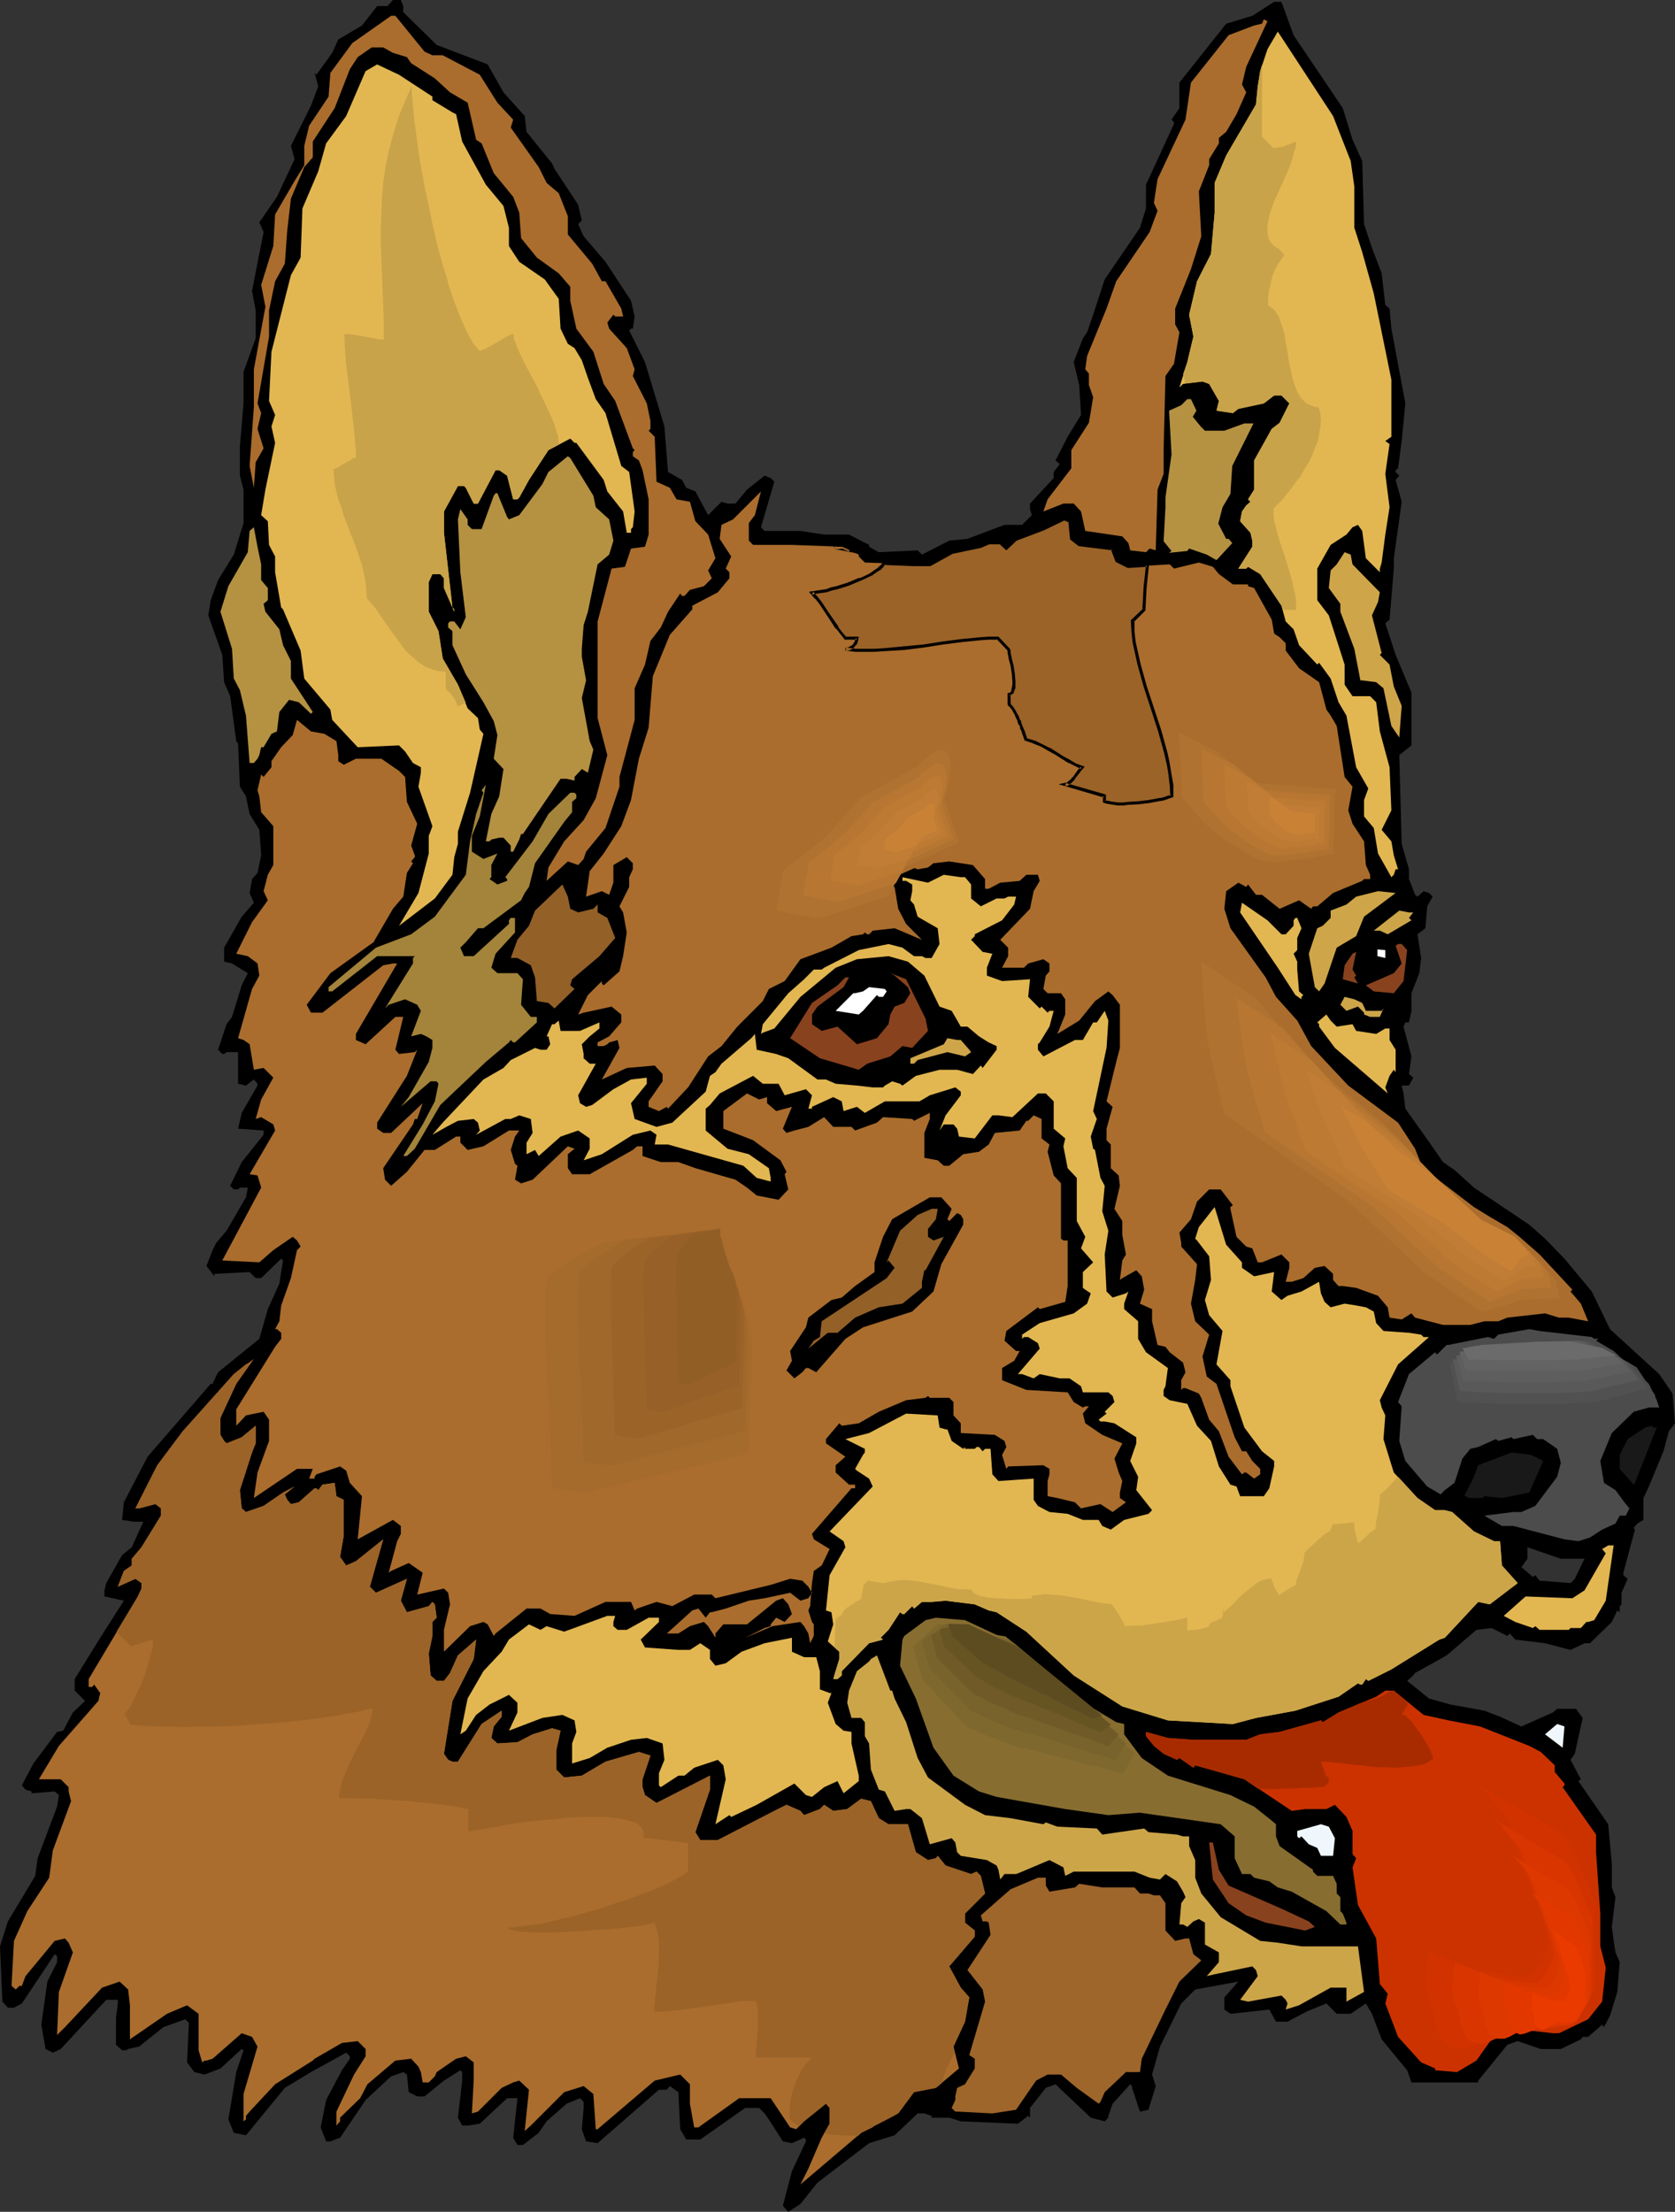 <?xml version="1.0" encoding="UTF-8" standalone="no"?>
<svg
   version="1.0"
   width="117.905mm"
   height="155.668mm"
   id="svg92"
   sodipodi:docname="Dog 038.wmf"
   xmlns:inkscape="http://www.inkscape.org/namespaces/inkscape"
   xmlns:sodipodi="http://sodipodi.sourceforge.net/DTD/sodipodi-0.dtd"
   xmlns="http://www.w3.org/2000/svg"
   xmlns:svg="http://www.w3.org/2000/svg">
  <rect width="100%" height="100%" fill="#333333" stroke="none"/>
  <sodipodi:namedview
     id="namedview92"
     pagecolor="#ffffff"
     bordercolor="#000000"
     borderopacity="0.25"
     inkscape:showpageshadow="2"
     inkscape:pageopacity="0.0"
     inkscape:pagecheckerboard="0"
     inkscape:deskcolor="#d1d1d1"
     inkscape:document-units="mm" />
  <defs
     id="defs1">
    <pattern
       id="WMFhbasepattern"
       patternUnits="userSpaceOnUse"
       width="6"
       height="6"
       x="0"
       y="0" />
  </defs>
  <path
     style="fill:#000000;fill-opacity:1;fill-rule:evenodd;stroke:none"
     d="m 107.286,1.616 v 1.616 l 8.887,8.726 13.572,5.171 4.201,7.433 5.655,6.302 0.485,4.201 6.786,8.403 0.646,1.454 6.301,9.534 0.969,4.201 -0.969,0.97 1.454,3.232 5.817,6.787 6.786,10.342 0.969,4.201 -0.485,3.232 h -0.485 l -0.485,0.485 4.201,8.403 5.17,17.129 0.969,12.119 3.716,2.101 1.131,2.101 2.424,0.97 3.393,6.302 3.555,-3.555 1.616,0.485 h 2.1 l 3.07,-3.717 4.686,-3.717 1.616,0.646 0.969,0.97 -3.555,12.119 0.969,0.97 h 9.533 l 6.301,0.97 h 6.625 l 5.332,2.747 v 0.485 l 2.585,1.454 10.341,-0.485 1.131,1.131 7.271,-3.717 4.847,-0.485 9.856,-3.717 h 4.686 l 2.585,-2.585 -0.485,-1.616 v -1.454 l 6.301,-6.787 v -1.616 l 1.616,-2.101 -1.131,-0.97 3.232,-6.302 3.555,-5.817 -0.485,-7.918 -1.454,-6.14 2.424,-6.302 1.131,-1.616 1.616,-4.686 3.07,-9.372 9.371,-13.735 1.616,-5.171 V 49.124 l 7.432,-16.159 v -0.485 l -0.646,-0.646 2.1,-3.07 v -6.787 l 12.441,-15.674 6.948,-2.101 5.817,-3.717 h 1.939 l 3.232,8.888 13.088,19.391 2.585,8.403 2.585,5.656 0.485,16.805 2.1,6.302 2.585,6.787 0.969,8.403 1.131,0.97 0.485,5.333 3.716,19.876 -0.969,10.019 -0.969,7.272 -0.646,0.485 v 0.485 l 0.969,0.97 -0.969,1.131 1.616,5.817 -2.1,15.028 v 2.747 l -1.131,13.574 -1.131,0.97 2.747,8.403 4.201,10.019 v 14.058 l -3.232,2.585 0.646,23.592 1.939,6.787 v 2.585 l 1.616,4.201 0.646,0.485 1.616,-1.454 1.454,0.485 0.969,0.97 -1.454,2.585 -0.485,5.817 -2.1,1.616 0.969,6.302 -0.485,4.04 -2.1,5.333 v 4.686 l -0.646,3.07 h -0.969 l -0.485,1.131 2.1,7.918 -0.646,4.686 1.131,0.97 -1.131,2.101 h -1.939 l 0.485,2.101 0.485,4.04 6.786,9.534 3.231,4.686 3.07,2.101 5.17,4.686 14.703,9.857 4.201,3.717 5.17,5.333 7.271,8.726 4.847,10.019 13.088,11.958 3.555,5.171 0.646,7.918 -1.616,2.101 -1.454,5.333 -3.878,9.372 -1.454,3.07 v 5.817 l -1.616,0.97 -0.969,1.131 0.323,0.485 -3.07,11.473 v 0.646 l 1.131,0.97 -1.616,3.717 v 3.07 l -0.485,0.485 v 1.616 l -0.646,-0.485 -1.454,3.07 -5.817,5.656 h -1.454 l -3.716,1.778 -6.786,-1.778 -7.917,-0.97 -1.454,-1.616 -0.646,0.646 -4.201,-2.101 -4.039,0.485 -7.917,6.787 -8.402,4.686 -0.485,0.646 -1.616,1.454 5.817,4.686 5.817,1.616 8.887,1.616 4.201,1.616 5.655,2.585 8.402,-3.717 1.131,-0.97 h 5.009 l 1.777,2.424 -2.1,9.534 -1.131,1.616 2.747,5.171 -0.646,0.485 7.917,11.473 0.969,10.503 v 6.302 l 0.969,2.585 -0.969,7.918 0.485,3.717 0.485,3.07 1.131,2.585 -0.646,7.918 -1.939,6.302 -1.616,3.07 -0.485,-0.646 -3.716,3.232 h -1.454 l -0.485,0.646 -5.332,2.585 h -5.332 l -6.14,-2.101 -2.747,0.97 -7.756,9.534 v 0.485 h -17.773 l -1.131,-3.232 -6.786,-8.241 -2.585,-6.787 -1.616,-2.747 -4.039,2.747 h -3.716 l -2.747,-2.747 -5.17,2.101 -5.17,2.747 h -3.07 l -1.777,-3.232 -10.341,1.131 -1.616,-1.131 v -3.232 l 3.716,-4.201 -11.472,2.101 -3.716,3.717 -5.655,11.473 -2.1,7.433 0.969,3.07 -1.939,6.302 -2.262,0.485 -2.1,-6.302 v -0.485 l -0.485,-0.485 -4.686,5.171 -1.131,3.232 v 0.485 l -0.969,0.97 -3.716,-0.97 -9.371,-8.888 -2.585,0.97 -4.201,5.333 v 2.585 l -0.485,-0.485 -2.747,2.101 -15.188,-0.646 -3.07,-0.97 H 247.856 v -0.485 l -1.939,-0.646 h -1.777 l -6.14,5.817 -6.786,2.101 -13.734,10.503 -4.524,5.656 -3.232,2.101 -1.454,-1.616 2.424,-9.211 3.716,-7.918 v -0.485 l -0.485,-0.485 -3.232,1.454 -2.424,-0.485 -3.716,-5.817 -1.131,-1.616 -1.454,-1.454 h -3.716 l -11.957,8.403 h -3.716 l -1.616,-2.747 -0.485,-9.857 -2.262,-1.616 -0.808,0.97 h -2.1 l -16.319,14.22 -3.07,-0.485 -1.131,-3.232 0.485,-5.656 v -1.616 l -0.969,-0.97 -3.555,1.454 -5.332,4.686 -2.1,3.07 -4.201,3.232 h -1.454 l -1.131,-1.939 1.131,-10.503 h -2.747 l -7.271,6.787 -3.231,0.485 h -1.454 l -1.131,-2.101 1.131,-9.857 v -2.262 l -0.485,-0.485 -4.363,2.747 -5.17,4.201 h -1.939 l -2.262,-1.131 -0.485,-4.686 -0.969,-0.646 -3.232,1.131 -6.786,6.302 -6.786,10.019 -2.585,0.97 h -1.131 l -1.454,-3.717 1.454,-7.272 4.201,-7.918 2.1,-3.07 v -0.646 l -0.969,-0.97 -9.371,5.171 -6.948,4.201 -10.341,12.604 -3.231,-0.646 -1.454,-3.555 2.1,-12.604 1.939,-5.817 -0.485,-0.323 -5.655,5.171 -4.201,1.616 -2.747,-0.646 -1.939,-2.585 0.485,-10.503 -0.969,-0.97 -5.817,2.101 -6.463,5.171 -2.908,0.646 -0.485,0.323 h -1.131 l -1.616,-1.454 v -7.272 l 0.485,-3.717 v -0.97 h -3.07 l -12.118,13.089 -2.1,0.97 -1.939,-0.97 -1.131,-6.464 1.616,-11.473 2.585,-5.171 v -1.616 l -0.646,-0.485 -8.725,13.089 -2.1,1.131 H 2.1 L 0.646,532.443 0,517.738 l 2.1,-6.625 7.271,-12.119 0.646,-4.686 5.17,-13.735 0.485,-3.07 -1.131,-0.97 -6.14,0.485 v -0.485 l -1.616,-0.485 -0.969,-1.131 3.07,-5.817 6.301,-8.403 1.616,-0.323 2.585,-4.848 3.232,-3.07 -2.747,-2.747 v -3.07 l 6.786,-10.988 6.301,-9.857 -5.17,-1.131 v -1.616 l 0.485,-1.939 4.201,-7.433 2.585,-2.101 3.07,-6.787 h -2.585 l -3.07,-0.485 0.485,-4.686 6.301,-12.119 16.804,-19.391 h 0.485 l 1.454,-3.07 10.987,-8.888 2.262,-7.918 3.07,-6.787 0.969,-6.14 -0.485,-0.485 -5.332,5.171 h -1.454 l -1.616,-1.616 -9.371,0.485 v 0.646 l -2.1,-2.747 1.616,-4.201 0.969,-1.939 2.747,-3.232 5.17,-8.888 0.485,-2.585 h -2.1 l -0.485,0.485 h -1.131 l -0.969,-0.97 3.07,-6.302 5.817,-7.272 v -1.131 l -6.786,-0.485 0.969,-4.201 4.201,-7.272 v -0.485 l -0.969,-1.131 -2.1,1.616 -2.1,-0.485 v -8.403 h -3.07 l -0.646,0.485 h -0.485 l -1.131,-1.131 2.262,-6.787 1.454,-1.939 2.585,-8.403 1.616,-3.232 -4.201,-2.585 -2.1,-0.485 v -3.717 l 4.686,-8.241 3.232,-3.717 -1.131,-2.585 0.646,-3.717 1.454,-1.616 0.969,-4.686 -0.485,-6.787 -2.585,-4.201 -0.969,-4.686 -1.616,-2.585 -0.485,-11.473 -0.485,-0.646 -1.616,-11.958 -1.616,-3.717 -0.485,-7.272 -3.716,-10.503 0.646,-4.04 1.939,-5.333 4.201,-6.787 2.585,-8.403 v -8.888 l -0.969,-3.717 v -7.756 l 0.969,-11.473 v -8.403 l 3.232,-8.888 v -7.433 l -0.969,-5.171 3.07,-15.674 -1.131,-2.585 4.686,-6.787 4.686,-10.019 -0.969,-3.555 5.332,-10.665 1.939,-5.171 -0.969,-3.555 0.485,0.485 4.201,-5.817 1.616,-3.555 6.301,-3.717 4.039,-5.171 h 2.747 L 104.539,0 h 2.1 z"
     id="path1" />
  <path
     style="fill:#aa6d2d;fill-opacity:1;fill-rule:evenodd;stroke:none"
     d="m 112.941,13.735 2.1,0.97 h 2.747 l 9.856,5.171 4.686,7.433 4.201,4.525 -0.646,2.101 7.432,10.503 2.1,4.201 3.232,2.747 2.424,6.14 v 4.848 l 6.463,7.756 2.585,4.686 h 0.969 l 4.201,7.272 0.485,2.101 h -2.1 l -0.485,-0.485 -1.616,2.101 0.485,1.616 4.686,5.171 2.1,5.656 -0.485,1.778 3.716,7.272 0.969,4.686 v 2.101 l -0.485,0.485 1.616,1.616 0.485,11.958 3.555,1.616 1.777,3.07 3.555,0.646 1.454,5.171 3.393,3.555 1.939,6.302 -1.939,3.232 0.969,2.101 -2.1,2.101 -3.716,0.97 -1.454,1.616 h -0.646 l -0.485,-0.646 -3.231,4.848 -1.939,4.201 -2.747,3.555 -1.454,6.302 -2.747,6.302 v 8.403 l -4.039,15.19 v 2.585 l -3.716,10.988 -5.17,6.302 -0.646,1.939 -1.454,1.616 -2.747,-0.97 -5.655,5.171 0.485,-3.555 4.201,-6.948 5.17,-5.656 3.232,-5.817 3.07,-11.473 -2.585,-9.857 v -25.693 l 3.716,-14.058 3.555,-0.485 1.616,-4.848 3.716,-0.485 0.969,-3.232 v -9.372 l -1.616,-7.756 -0.969,-2.585 -1.616,-1.131 v -1.131 l 0.485,-0.485 -0.485,-0.485 -4.686,-12.604 -3.07,-4.525 -2.747,-8.564 -4.524,-6.14 -1.616,-7.433 v -3.717 l -3.07,-3.555 -5.817,-4.201 -4.201,-5.171 -0.485,-6.787 -1.616,-4.201 -5.17,-6.302 -3.232,-7.918 -1.454,-0.97 -2.262,-9.857 -4.686,-2.747 -4.039,-3.717 -6.301,-4.04 -1.131,-1.616 -3.716,-1.131 -2.585,-1.454 h -3.07 l -3.716,2.585 -2.1,3.232 -4.039,10.342 -5.817,8.888 V 41.852 l -2.262,2.585 -3.555,8.403 -0.969,8.403 -0.646,8.888 -2.585,4.686 -1.616,7.756 v 6.948 l -3.07,17.775 0.969,2.585 -0.969,4.201 1.616,5.171 -2.1,3.717 -0.485,6.787 -1.131,-5.817 1.131,-15.674 V 98.247 l 3.07,-16.644 -1.131,-5.817 3.232,-10.342 0.485,-8.403 5.17,-8.888 2.585,-4.201 v -5.171 l 1.293,-5.333 5.17,-7.756 0.485,-6.302 5.817,-7.918 10.341,-7.272 h 1.131 z"
     id="path2" />
  <path
     style="fill:#aa6d2d;fill-opacity:1;fill-rule:evenodd;stroke:none"
     d="m 331.552,17.775 -1.131,4.686 1.131,2.101 -2.585,5.817 -2.747,4.686 -1.939,1.616 v 1.454 l -2.585,4.201 v 1.616 l -2.747,6.948 0.646,11.958 -2.747,8.726 -4.201,10.503 v 4.201 l 1.131,2.101 -1.454,8.403 -2.262,3.232 -0.485,19.714 v 6.302 l -1.616,4.201 -0.485,16.159 -1.616,-0.485 -0.969,0.97 -4.201,-0.485 -0.485,-1.939 -1.616,-1.778 -9.856,-1.454 -1.131,-5.171 -1.939,-2.101 h -2.747 l -5.332,2.101 1.131,-3.232 6.301,-8.241 v -4.848 l 4.686,-7.272 1.131,-6.787 -1.131,-3.232 v -3.07 l -0.969,-1.131 0.485,-3.555 5.17,-12.604 2.585,-7.272 8.887,-13.089 2.1,-5.656 -0.969,-2.101 0.969,-6.302 7.432,-15.836 1.454,-9.857 10.018,-12.604 6.786,-2.585 2.1,-0.485 0.485,-1.131 0.969,0.485 z"
     id="path3" />
  <path
     style="fill:#e2b751;fill-opacity:1;fill-rule:evenodd;stroke:none"
     d="m 359.343,42.822 0.969,6.787 v 10.988 l 2.1,6.464 3.07,10.988 4.686,22.946 v 15.19 l -1.616,1.131 1.131,0.808 -1.131,7.918 1.131,8.888 -1.131,7.272 -0.969,7.433 -0.485,1.616 v 0.97 l -3.716,-3.717 -0.969,-7.272 -1.131,-1.616 -1.454,0.646 -1.616,1.939 -4.201,2.747 -3.555,6.302 v 8.403 l 3.07,4.04 4.201,13.089 v 5.333 l 2.1,3.07 h 4.686 l 1.616,1.616 0.969,7.756 2.585,9.534 0.485,11.473 -2.585,5.171 2.585,3.07 0.646,3.717 1.131,3.717 h -0.646 l -0.485,1.454 -0.646,0.646 -3.555,-6.302 -1.131,-6.787 -2.585,-3.07 v -4.363 l 1.131,-3.07 -3.232,-5.656 -2.585,-13.735 -2.1,-3.555 -2.1,-6.302 -3.07,-4.201 -0.485,0.485 -4.847,-5.171 -1.454,-4.201 -2.1,-2.101 -1.131,-4.201 -5.655,-8.403 -3.232,-1.939 -0.485,0.485 h -2.1 l 3.716,-5.817 v -1.616 l -0.485,-2.101 -2.747,-3.07 0.485,-2.585 1.131,-1.616 1.131,-0.97 -0.646,-0.646 1.616,-2.585 v -7.756 l 4.686,-8.403 2.1,-1.616 2.585,-5.171 -2.1,-2.101 h -1.939 l -2.747,2.101 -6.786,1.454 -1.454,1.131 -4.363,-0.646 0.646,-2.585 -2.585,-4.525 -1.777,-0.646 -5.17,0.646 -0.969,0.97 2.1,-6.787 1.616,-6.787 -1.131,-5.817 2.1,-8.888 3.716,-7.272 0.969,-10.988 v -7.918 l 3.07,-7.272 7.917,-13.574 0.485,-4.848 0.646,-4.04 1.939,-5.817 2.747,-4.686 14.703,22.461 z"
     id="path4" />
  <path
     style="fill:#e2b751;fill-opacity:1;fill-rule:evenodd;stroke:none"
     d="m 115.041,25.693 v 0.97 l 5.332,3.232 0.969,0.485 1.616,7.272 6.301,11.473 4.686,5.656 1.454,5.817 v 4.848 l 2.747,4.201 6.786,4.686 3.716,5.171 0.485,7.918 1.939,4.04 1.777,1.131 1.939,3.232 1.616,4.686 2.1,5.656 2.585,3.717 4.201,14.058 2.1,1.616 1.454,10.503 -0.485,4.201 -0.485,0.485 v 0.97 h -1.131 l -0.969,-5.656 -4.201,-5.332 -0.969,-3.07 -7.271,-9.857 h -0.485 l -1.131,-1.131 -5.817,3.07 -5.17,7.918 -2.585,4.686 -0.485,0.485 h -1.131 l -1.616,-6.302 -2.1,-1.454 h -0.969 l -4.686,8.888 h -1.131 l -2.1,-4.201 -0.485,-0.485 h -1.616 l -3.716,6.787 v 5.656 l 2.262,19.876 0.485,0.485 v 0.646 l -2.747,-6.302 v -2.585 l -0.969,-1.131 h -2.1 l -0.969,2.101 v 7.918 l 2.585,5.171 1.131,7.272 4.039,6.948 2.585,6.302 2.747,2.585 0.485,3.07 0.969,1.131 -3.555,15.674 -3.232,10.342 v 3.232 l -0.969,3.555 -0.485,4.686 -4.686,6.302 -9.533,7.272 5.17,-8.726 2.747,-10.503 v -4.686 l 0.969,-2.585 -3.716,-10.503 0.646,-3.717 v -1.454 l -2.1,-1.131 -2.1,-3.07 -1.616,-1.616 -10.987,0.485 -6.786,-7.272 -0.485,-2.747 -6.948,-8.241 -0.969,-7.433 -4.686,-10.988 -0.485,-0.485 -1.616,-9.372 v -4.201 l -1.616,-3.07 -0.323,-6.302 -1.777,-1.616 1.131,-6.787 2.585,-12.443 -0.969,-4.363 0.969,-3.07 -1.616,-3.717 0.646,-13.089 5.17,-20.36 2.585,-4.686 0.485,-13.089 4.201,-9.857 2.1,-7.433 5.332,-7.272 5.17,-11.958 3.07,-1.778 5.817,2.747 z"
     id="path5" />
  <path
     style="fill:#b59142;fill-opacity:1;fill-rule:evenodd;stroke:none"
     d="m 318.303,109.236 -0.969,1.616 2.1,2.585 1.131,1.131 h 5.17 l 5.332,-1.939 h 2.424 l -5.655,11.311 -0.485,7.433 -2.1,3.555 -1.131,4.363 2.1,4.04 h 0.646 l 0.969,1.131 -3.716,4.04 -0.485,0.485 -2.585,-1.454 -4.686,-1.616 -0.485,0.646 -4.847,0.485 0.646,-0.485 -2.1,-2.585 0.485,-9.049 v -2.585 l 1.616,-11.473 -0.646,-11.635 3.232,-1.454 1.616,-1.616 h 0.969 z"
     id="path6" />
  <path
     style="fill:#b59142;fill-opacity:1;fill-rule:evenodd;stroke:none"
     d="m 157.859,131.858 0.646,3.07 3.555,3.232 1.131,5.656 -1.131,3.717 -3.07,2.585 -2.585,12.604 -1.131,3.555 -0.485,6.302 V 174.68 l 1.131,6.302 -1.131,4.686 2.1,11.473 0.969,2.262 -1.454,6.14 -1.616,-0.97 -1.939,2.101 v 0.97 l -2.1,-0.485 h -1.616 l -10.018,14.705 h -0.485 l -0.485,1.454 -1.616,3.232 h -0.646 v -1.616 l -1.939,-2.101 h -1.131 l -2.1,0.485 -0.485,0.485 h -0.969 l 1.454,-7.272 2.1,-4.686 1.131,-7.272 -2.585,-2.747 0.969,-6.302 -0.969,-3.717 -2.747,-5.009 -4.686,-7.433 -3.555,-7.756 v -3.717 l -1.131,-0.97 v -1.131 l 0.485,-0.485 h 1.131 l 1.616,2.101 1.454,-3.232 -1.454,-11.958 -0.646,-14.058 0.646,-2.747 1.939,2.747 v 1.454 l 1.131,1.131 h 2.585 l 3.232,-8.888 0.485,-0.646 h 0.485 l 2.585,6.302 0.485,0.646 2.747,-1.131 6.14,-8.241 1.616,-3.232 5.17,-4.201 0.646,0.485 z"
     id="path7" />
  <path
     style="fill:#aa6d2d;fill-opacity:1;fill-rule:evenodd;stroke:none"
     d="m 199.222,139.13 v 4.686 l 1.131,1.131 h 10.341 l 13.249,0.485 4.524,2.101 v 0.485 l 1.616,1.616 13.088,0.485 h 4.201 l 5.817,-3.232 7.756,-1.454 2.1,-0.97 h 3.07 l 1.616,1.454 2.585,-2.585 7.271,-2.585 5.332,-2.585 h 1.616 l 0.485,5.171 2.1,1.616 8.887,0.97 0.969,3.232 3.232,1.616 10.987,-0.646 1.131,1.131 6.625,-1.616 3.716,1.131 1.616,1.939 3.716,2.747 h 4.039 v 0.485 l 1.616,0.485 4.686,8.403 0.646,3.717 1.454,0.97 1.616,1.616 v 1.939 l 3.555,4.686 5.332,3.717 1.939,7.272 1.131,1.616 1.616,2.747 2.1,13.574 2.1,2.585 -1.131,6.302 1.131,3.555 3.07,4.686 0.485,6.302 1.131,2.585 v 1.131 h -1.616 l -0.485,0.485 -7.756,3.232 -4.201,3.555 h -1.131 l -0.485,0.646 -3.232,-2.262 -5.17,2.262 -4.686,-3.717 h -1.616 l -2.1,-2.747 -0.485,0.646 -2.1,-1.131 -3.232,2.262 -0.485,4.686 1.616,5.171 9.371,13.089 2.747,5.171 5.655,6.302 3.716,6.787 9.856,10.503 13.249,9.857 4.524,6.948 1.616,4.04 3.07,3.07 10.987,8.403 4.201,2.585 4.686,2.747 3.232,2.585 5.332,4.686 8.725,9.372 -0.485,0.485 2.747,3.232 1.939,4.686 -5.17,-0.97 h -2.585 l -3.716,-1.131 -10.018,1.131 -2.424,0.97 h -3.716 l -3.716,0.97 h -7.271 l -7.432,-1.939 -0.969,-1.131 -2.585,1.616 -3.232,-0.485 -0.485,-2.747 -2.585,-3.07 -5.817,-2.101 -3.555,-0.485 h -1.131 l -1.454,-1.616 v -1.616 l -2.262,-2.101 -2.585,0.485 -3.07,2.747 -3.07,0.97 h -1.616 l 0.969,-3.717 v -1.454 l -2.1,-2.101 -5.17,2.101 h -1.131 l -1.454,-3.717 -1.616,-0.485 -2.585,-2.585 -1.616,-7.433 v -0.485 l 0.646,-0.485 -3.232,-4.201 h -3.07 l -3.232,3.232 -1.616,4.686 -3.07,3.555 0.485,2.747 v 0.97 l 4.201,4.686 -0.485,4.201 -1.131,6.302 1.131,4.686 3.716,3.555 -1.777,5.817 1.131,5.332 2.585,1.939 4.847,14.22 1.939,3.717 h 1.131 l 1.616,2.585 2.1,2.101 v 1.454 l -1.616,1.131 -2.1,-1.616 h -0.485 l -0.646,0.485 -3.555,-4.686 -2.585,-6.787 -2.585,-3.07 -2.1,-5.817 -0.646,-1.131 -3.555,-1.454 h -0.646 l -0.485,0.485 v -2.585 l 1.131,-2.101 -0.646,-2.585 -3.555,-2.747 -1.131,-1.454 -2.1,-0.485 -1.454,-6.302 v -3.232 l -3.231,-1.454 1.131,-3.717 -0.646,-3.555 -1.454,-1.616 -3.716,2.101 -0.646,0.485 0.646,-5.171 0.969,-1.616 -0.969,-5.171 v -3.717 l -2.1,-3.232 1.454,-6.14 -0.323,-2.747 -2.1,-1.939 v -6.302 l -1.131,-1.131 v -3.07 l 1.616,-5.817 -1.616,-1.454 2.585,-10.503 0.969,-3.717 v -11.473 l -1.939,-2.585 -1.131,-0.97 -3.555,2.585 -4.201,5.171 -5.817,3.555 2.1,-5.171 v -4.04 l -1.131,-1.616 h -3.555 l -1.131,-1.131 0.646,-3.555 0.969,-1.131 v -2.101 l -1.616,-1.131 -4.039,1.131 -1.131,1.131 h -5.817 l 1.616,-3.07 v -2.262 l -2.1,-2.101 7.917,-8.241 0.969,-4.686 1.616,-2.747 -0.485,-1.616 h -3.07 l -1.777,1.616 -5.17,0.485 -3.07,1.616 h -0.969 v -2.585 l -3.232,-3.717 -6.301,-0.97 -4.201,0.485 -1.454,1.131 -2.747,0.485 -4.039,-1.616 -5.17,-0.485 h -1.616 l -1.616,2.101 0.969,2.101 5.332,2.585 0.969,5.817 2.1,4.04 4.201,4.201 -7.271,-3.07 -5.817,0.646 -0.969,0.97 h -0.485 l -0.646,-0.485 -0.485,0.485 -3.07,0.485 -5.332,3.07 -8.24,3.07 -4.201,5.817 -4.201,2.101 -1.616,3.232 -6.786,6.787 -4.201,5.171 -3.555,2.747 -5.332,8.241 -5.332,5.656 -0.323,-0.485 -2.1,1.131 -2.747,-1.131 v -1.454 l 3.716,-5.333 v -1.939 l -2.1,-2.262 -7.432,0.646 -6.625,3.07 4.686,-8.403 -0.485,-2.101 -2.262,0.646 -0.485,0.485 -0.969,0.485 h -1.616 v -0.97 l 3.07,-1.616 3.232,-3.717 v -2.101 l -2.585,-2.101 -7.432,1.616 -1.454,0.485 2.585,-5.171 3.716,-3.717 v 0.646 l 0.485,0.485 4.201,-3.717 0.969,-4.04 0.969,-6.302 -0.969,-5.333 -0.969,-1.616 2.585,-5.171 v -2.585 l 0.969,-2.101 v -1.616 l -1.616,-1.616 -3.555,2.101 v 4.686 l -1.131,3.232 -1.939,-0.97 -4.201,1.454 0.969,-6.787 3.716,-4.686 4.686,-7.272 2.585,-6.948 2.1,-10.988 2.585,-8.241 1.131,-13.735 4.524,-10.988 5.978,-6.787 v -0.97 l 6.786,-3.555 3.07,-3.717 v -1.616 l -0.969,-0.97 1.454,-3.232 -3.07,-4.686 0.485,-3.717 3.07,-1.454 6.301,-6.302 1.131,-1.131 -1.616,6.302 z"
     id="path8" />
  <path
     style="fill:#b59142;fill-opacity:1;fill-rule:evenodd;stroke:none"
     d="m 69.477,150.118 v 4.201 l 1.777,2.101 v 3.232 l -1.131,0.97 0.485,2.101 3.716,4.686 0.969,4.201 2.1,4.201 v 4.686 l 5.817,8.888 -0.485,0.485 -3.232,-3.07 -2.585,-0.646 -2.585,3.232 -0.646,5.171 -1.454,0.646 -2.1,3.555 h -0.646 l -0.485,2.101 -0.485,0.97 -0.969,1.131 h -1.131 l -0.969,-12.604 -1.616,-6.787 -1.616,-3.07 -0.485,-7.918 -3.07,-9.857 2.1,-6.787 5.17,-9.049 0.485,-5.656 1.131,-0.97 0.969,5.171 z"
     id="path9" />
  <path
     style="fill:#cea549;fill-opacity:1;fill-rule:evenodd;stroke:none"
     d="m 359.827,150.118 7.271,7.433 -0.485,2.585 -1.616,3.555 2.585,10.019 -0.485,0.485 2.585,2.585 1.131,5.817 2.1,5.171 -0.646,8.403 -2.1,-3.07 -2.1,-10.019 -1.939,-1.616 -3.716,-0.485 h -0.485 l -1.616,-8.403 -3.716,-9.857 v -2.101 l -3.07,-4.201 0.485,-4.686 1.616,-1.616 2.1,-3.232 1.616,0.646 z"
     id="path10" />
  <path
     style="fill:#aa6d2d;fill-opacity:1;fill-rule:evenodd;stroke:none"
     d="m 86.281,195.202 3.231,1.939 0.485,3.717 v 1.616 l 1.454,0.97 3.231,-1.616 h 6.786 l 4.686,3.232 1.616,1.616 0.485,6.625 2.747,5.817 -1.616,5.817 0.969,2.585 v 0.485 l -0.969,1.131 0.485,0.485 -1.616,2.585 -0.969,6.302 -2.747,3.232 -5.17,8.888 -11.472,8.241 -6.301,8.403 1.131,2.101 h 3.07 l 16.157,-12.604 2.585,-0.485 h 1.131 l -10.987,18.745 v 1.616 l 2.585,1.131 7.917,-7.272 h 2.1 l -2.1,8.726 0.969,1.131 4.201,-0.485 0.646,-0.646 -2.747,6.948 -7.917,12.443 v 1.616 l 1.616,1.131 h 2.1 l 8.402,-7.918 -1.454,4.201 h -0.646 l -0.485,1.454 -7.917,11.635 0.485,3.07 1.616,1.616 4.201,-3.717 4.686,-5.817 h 2.747 l 5.655,-3.555 h 1.131 v 1.616 l 1.939,1.939 4.201,-0.97 6.786,-4.201 h 2.747 l -1.131,1.616 -1.131,3.555 1.131,3.717 0.646,0.485 -0.646,3.717 1.616,0.97 3.07,-0.97 9.371,-8.888 1.777,0.646 -1.777,1.454 v 3.717 l 1.131,1.616 h 4.686 l 11.472,-6.464 1.131,-0.97 h 1.454 v 2.585 l 4.847,1.616 h 4.686 l 4.524,1.616 10.664,3.07 3.07,2.101 2.585,2.101 5.817,1.131 2.585,-2.747 -0.969,-4.04 0.485,-0.646 -1.616,-3.07 -7.271,-5.333 -3.716,-1.454 -4.201,-1.616 v -4.686 l 6.301,-4.686 3.232,1.616 2.1,-0.646 v 1.616 l 2.424,2.101 4.201,-1.131 -2.424,5.817 0.969,1.131 2.1,-0.646 3.716,-0.97 4.201,-2.585 2.424,2.585 h 4.847 l 0.969,0.97 5.817,-2.101 1.616,-1.454 7.756,0.485 0.485,0.485 4.201,-2.101 v 1.616 l -1.454,3.717 v 6.625 l 3.555,0.646 1.616,1.454 h 1.454 l 3.716,-3.07 4.201,-0.646 2.585,-1.939 1.616,-3.07 6.625,-0.646 1.777,-2.585 h 0.485 l 1.454,-1.454 2.1,0.97 v 5.171 l 2.1,1.616 -0.485,1.939 1.616,6.302 1.939,2.101 v 14.705 l 0.646,0.485 h 1.131 v 12.119 l -0.646,4.201 -6.786,1.939 -0.485,-0.485 -8.402,6.302 -0.485,2.585 3.07,2.747 h 0.969 l -1.454,2.585 -3.232,1.939 v 3.232 l 6.463,2.585 10.987,0.646 1.616,2.585 2.424,1.454 0.646,-0.323 h 0.969 l -1.616,1.939 0.646,2.585 4.524,3.07 5.332,2.262 -2.1,4.04 1.131,3.717 0.969,2.262 -0.646,3.07 v 1.454 l 1.616,1.131 -3.555,2.585 -3.232,-2.101 -5.17,1.131 -1.616,-1.616 -4.686,-1.131 -2.585,-0.485 v -4.04 l 0.485,-1.778 v -1.454 l -1.616,-0.97 -9.371,0.323 -0.485,0.646 -1.131,-3.717 1.131,-2.101 -0.485,-1.616 -2.585,-1.616 -9.048,-0.485 v -2.585 l -1.939,-2.101 v -3.555 l -1.131,-1.131 h -5.17 l -0.485,-0.485 -0.646,0.485 -5.17,0.646 -7.271,3.07 -5.332,3.07 -4.524,0.646 -0.646,-0.646 -3.555,4.201 v 1.131 l 5.17,3.555 -2.585,2.262 v 1.939 l 3.555,3.232 h 1.616 v 0.97 h -0.969 l -10.502,12.119 0.485,1.454 4.201,2.585 -2.1,4.363 -2.1,1.454 -0.485,3.232 -0.485,6.14 -0.485,1.131 0.969,3.07 0.485,0.646 v 3.07 l -0.969,1.939 -0.485,-2.585 -1.131,-1.939 -0.969,-1.131 -7.432,1.131 -7.271,3.07 5.17,-2.585 1.616,-0.485 v -0.485 l 1.454,-1.778 2.262,1.131 1.939,-2.101 -0.969,-2.585 -1.454,-1.616 -1.777,0.646 -7.756,6.302 h -6.301 l -2.1,2.424 v 1.131 l -1.939,-3.07 -1.131,-1.131 -3.716,1.131 -3.07,1.939 h -3.07 l 6.786,-6.14 1.616,-0.485 1.939,2.424 1.131,-1.454 h 0.485 l 3.716,-0.97 6.14,-2.101 4.201,-0.646 6.786,-1.454 2.747,2.101 2.1,-0.646 0.969,-1.454 -0.969,-1.616 -1.616,-1.616 -3.232,-0.485 -5.17,1.616 -14.703,3.555 -0.969,-0.97 h -4.686 l -5.817,3.07 -4.201,-1.131 -5.17,1.778 -0.646,0.485 -0.969,-2.262 h -6.786 l -8.24,3.717 -6.463,-0.485 -2.585,-1.454 h -3.716 l -8.24,6.625 -0.485,0.646 -1.616,-3.07 -1.131,-0.646 -3.555,1.131 -6.948,6.787 v -5.817 l 1.616,-6.787 -0.485,-3.07 -1.131,-1.131 -7.109,1.616 1.454,-5.817 -3.716,-2.585 -4.686,2.101 -0.646,0.485 2.262,-8.403 0.969,-1.939 v -2.101 l -2.1,-1.616 -9.371,5.171 1.131,-11.473 -3.231,-3.555 -0.969,-3.232 -1.616,-1.131 -6.301,2.101 -0.485,0.646 v 0.485 h -1.454 l 0.969,-2.585 h -4.201 l -11.472,7.756 0.969,-6.787 3.07,-8.403 v -5.656 l -1.454,-2.101 -4.686,0.97 -2.585,2.747 v -4.363 l 10.341,-16.644 1.616,-2.101 v -1.616 l -1.131,-0.97 h -0.485 l 1.131,-2.101 0.485,-4.201 2.585,-7.272 1.616,-7.433 0.969,-0.97 -0.969,-1.616 -1.131,-0.97 -5.17,3.555 -3.716,3.232 -9.856,-0.485 10.341,-19.391 -0.969,-3.232 -2.1,-0.323 6.786,-11.635 -0.485,-1.616 -3.232,-1.939 -1.454,0.485 1.454,-5.171 3.232,-5.817 -2.585,-2.585 -2.585,0.485 -1.131,-6.787 -1.616,-1.131 -1.454,-0.485 3.716,-13.089 1.939,-3.555 -0.485,-3.232 -2.585,-1.939 -3.07,-0.646 4.201,-8.403 4.201,-5.817 -1.131,-2.424 1.131,-4.363 1.454,-2.585 v -10.342 l -3.232,-3.717 -0.485,-4.201 -0.485,-1.616 0.969,-4.201 0.646,0.646 2.1,-2.585 v -1.616 l 2.585,-3.717 3.07,-3.232 1.131,-4.04 3.716,3.07 z"
     id="path11" />
  <path
     style="fill:#a3843a;fill-opacity:1;fill-rule:evenodd;stroke:none"
     d="m 125.544,222.349 v 4.201 l 3.07,1.939 3.716,-1.454 -1.616,3.07 v 3.232 l -0.485,0.485 2.1,1.454 2.585,-0.97 v -0.485 l -0.485,-0.485 7.271,-9.534 4.201,-7.272 0.485,-0.485 5.332,-5.171 h 1.131 l 0.485,0.485 v 0.97 l -1.131,0.97 v 2.747 l -2.1,2.585 -7.756,10.988 -1.616,6.302 -1.131,1.616 -0.969,1.939 -10.018,7.433 h -1.454 l -3.232,3.717 -1.454,1.454 0.969,2.262 h 2.585 l 9.371,-8.564 v -0.97 l 0.485,-0.646 h 1.131 v 3.878 l -5.17,5.656 -1.131,3.717 1.616,1.454 h 5.332 l 1.454,1.616 -0.485,6.787 2.585,3.232 h 1.616 v 1.454 l -5.817,5.333 h -0.485 l -0.646,-0.646 -0.485,0.646 -6.14,5.171 -12.118,11.473 -6.786,11.635 -2.1,1.939 h -0.969 l 5.17,-8.403 3.232,-6.14 0.969,-4.686 -0.485,-0.646 h -1.616 l -7.917,6.787 2.1,-2.585 5.332,-9.372 0.969,-3.717 V 276.644 l -1.616,-0.97 -1.454,-0.646 -2.585,0.646 2.585,-6.787 -0.969,-1.616 -3.232,-1.454 -4.363,1.454 -0.969,0.97 7.432,-11.958 v -1.454 l 0.485,-0.485 h -10.018 l -4.524,3.555 -7.432,5.817 h -0.969 v -1.131 l 12.603,-10.503 9.371,-3.555 6.301,-4.686 8.24,-11.15 1.131,-8.888 1.616,-7.272 1.939,-5.656 -0.485,-0.646 1.131,-1.454 -1.616,8.403 z"
     id="path12" />
  <path
     style="fill:#e2b751;fill-opacity:1;fill-rule:evenodd;stroke:none"
     d="m 256.743,233.338 1.616,1.939 v 3.717 l 2.585,2.101 4.201,-2.101 h 2.1 l 0.969,-0.485 h 2.1 l -0.485,2.101 -3.232,4.201 -7.271,3.717 v 0.485 l -0.969,0.97 3.07,3.232 2.585,0.485 -1.454,3.717 v 2.101 l 4.039,1.454 7.432,-0.485 -0.485,4.686 3.07,3.07 0.485,-0.485 1.616,1.616 0.485,-0.485 h 1.131 l -1.131,4.201 -2.585,4.201 -0.485,0.485 v 1.454 l 1.454,1.778 8.402,-4.363 h 2.1 l 2.747,-4.686 h 0.969 l 2.1,-3.07 0.969,2.585 -0.485,7.272 -3.555,16.805 0.969,2.101 -1.616,4.686 0.646,3.232 0.485,0.323 1.454,7.433 1.131,2.101 -0.646,6.787 1.616,5.171 -0.969,6.302 0.485,9.857 1.616,1.616 3.555,-1.131 0.646,-0.485 -1.131,3.232 v 1.454 l 3.716,3.232 v 4.686 l 2.1,3.555 5.817,4.201 -0.646,4.848 -0.485,0.97 v 1.616 l 1.616,1.131 4.686,0.97 2.585,5.817 3.716,4.04 2.1,6.787 3.07,4.848 1.616,0.485 0.969,2.585 h 6.301 l 1.454,-2.101 1.293,-5.817 v -1.454 l -3.232,-2.585 -4.686,-6.302 -3.716,-10.988 v -1.616 l -3.716,-4.201 1.616,-8.888 -3.555,-4.201 -1.131,-4.04 1.616,-5.332 -0.485,-6.302 -3.232,-4.201 -0.485,-0.485 0.969,-3.07 4.201,-5.333 3.07,10.019 4.201,4.686 v 1.454 l 3.232,2.262 5.332,-1.131 -0.646,5.171 2.585,2.262 1.616,-1.131 3.716,-1.131 4.686,-2.585 0.485,3.07 0.969,2.262 1.616,1.454 3.716,-0.97 3.07,0.485 2.585,0.485 2.1,1.131 0.646,3.07 1.939,2.101 6.786,0.485 3.232,0.485 0.646,0.646 h 1.454 l -8.24,7.272 -4.847,9.534 0.485,1.939 0.969,2.101 -0.485,6.302 2.747,8.888 6.301,6.787 4.686,3.232 h 2.585 l 1.939,0.485 5.817,5.171 5.332,2.585 h 1.616 l 0.485,6.464 4.201,4.686 -7.432,5.656 -3.07,-0.646 -8.887,9.534 -1.454,0.485 -12.764,7.918 -6.14,3.07 -0.646,-0.485 -0.969,1.454 h -0.485 l -0.646,-0.323 -5.17,3.555 -11.472,3.717 -10.502,1.939 -6.14,1.616 -17.289,-0.97 -12.118,-3.717 -12.926,-8.241 -12.603,-11.635 -7.917,-5.171 -2.1,-0.485 -3.716,-1.616 -7.756,-0.97 -3.716,0.323 h -2.585 l -2.1,1.778 -0.485,-0.646 -2.1,2.101 h -0.485 l -0.646,-0.485 -3.07,4.686 -2.1,2.101 0.646,0.485 -3.716,0.97 -7.271,7.433 v 1.131 l -1.131,0.97 h -1.131 l 1.616,-5.333 v -1.939 l -3.07,-2.747 1.454,-4.525 -0.485,-3.232 -1.454,-0.485 0.969,-9.372 4.201,-7.433 -0.485,-1.616 -3.716,-2.585 11.472,-11.958 -0.969,-2.101 -3.232,-2.101 -0.485,-0.485 2.1,-3.717 0.485,-0.646 v -0.97 l -5.17,-2.585 6.301,-1.616 9.856,-5.171 8.402,0.485 0.485,3.232 1.616,0.485 h 0.485 l 1.131,3.07 3.07,2.101 0.485,-0.485 v 0.485 h 2.585 l 0.485,-0.485 h 0.646 l 0.969,1.131 0.646,-0.646 h 1.454 l 0.485,6.787 1.616,1.778 9.371,-0.646 v 5.656 l 1.131,1.616 3.07,1.616 4.847,0.485 4.039,1.616 h 4.201 l 0.969,1.616 2.262,0.97 3.555,-2.585 6.463,-1.616 0.969,-0.97 -4.201,-5.333 0.485,-3.555 -2.1,-4.201 1.616,-4.686 v -1.616 l -5.817,-3.717 -2.585,-0.485 h -1.131 l -0.485,-0.485 2.1,-1.616 -0.485,-0.485 2.585,-2.585 -0.485,-1.616 -1.131,-0.97 h -6.786 l -0.485,-1.616 -3.07,-2.101 h -2.585 l -5.332,-1.131 -1.616,1.131 -3.07,-1.131 h -1.131 l 5.817,-6.787 -0.485,-1.454 -2.585,-1.616 h -1.131 l -0.485,0.485 v -1.131 l 4.686,-3.07 9.048,-2.585 3.555,-2.585 0.969,-2.747 -1.454,-0.97 -0.646,-0.485 v -4.201 l 2.747,-2.585 -3.232,-3.717 1.131,-3.07 -2.262,-4.201 v -11.473 l -2.424,-2.585 -1.131,-5.817 0.485,-2.101 -3.07,-2.585 v -7.272 l -2.1,-2.101 h -2.1 l -6.786,6.302 -3.716,-0.485 h -1.616 l -4.686,6.14 -4.201,-0.485 -0.485,-2.101 -0.969,-1.131 h -2.585 l -1.131,1.616 1.616,-4.04 4.039,-5.332 v -0.97 l -1.454,-1.131 -6.786,2.101 -2.747,1.616 h -9.21 l -5.332,3.07 -2.1,-1.616 -3.555,1.131 -0.485,-2.585 -2.262,-1.131 -5.655,2.585 v 0.485 h -0.969 l 0.969,-3.555 -1.616,-1.616 -5.655,1.616 -1.616,-3.07 h -4.201 l -2.585,-2.101 -8.887,4.686 -2.585,3.07 -1.131,0.97 v 5.817 l 5.817,4.848 5.655,1.454 5.332,3.717 0.485,2.585 v 0.97 l -3.716,-0.97 -3.555,-3.232 -20.035,-5.656 h -3.555 l 0.485,-2.585 -1.616,-1.131 -4.686,1.131 -8.24,5.171 -4.847,1.616 1.616,-3.07 v -2.747 l -3.07,-2.101 -4.686,1.616 -5.817,5.171 -0.969,-1.616 -2.262,1.131 v -3.07 l 1.616,-2.585 -0.485,-3.717 -3.07,-0.97 -2.262,0.97 h -1.454 l -7.756,4.201 0.969,-1.131 -0.485,-2.101 -1.131,-0.97 -4.201,0.485 -3.07,1.616 -3.716,2.101 2.747,-3.232 10.826,-11.473 5.332,-3.07 1.939,-2.101 6.463,-3.232 1.454,0.485 h 1.616 l 0.969,-1.454 -0.485,-2.101 h -0.485 l 1.454,-3.232 h 0.646 l 1.131,-0.97 0.485,2.747 h 5.17 l 5.17,-2.262 v 1.616 l -2.585,2.101 -2.1,2.101 0.485,2.585 v 1.131 l 1.616,1.454 h 1.616 l -4.686,8.403 0.485,2.101 1.616,0.97 1.616,-0.485 5.655,-4.201 4.686,-2.585 4.201,-0.485 v 1.616 l -4.201,5.171 0.969,4.201 5.817,2.101 4.201,-1.131 8.887,-8.241 1.131,-4.201 1.454,-0.97 1.616,-2.262 7.917,-6.787 0.969,-1.131 0.485,4.201 5.17,1.131 3.232,1.131 7.756,5.656 h 2.262 l 2.585,1.131 5.655,0.485 4.201,0.485 H 234.93 l 0.485,-0.485 1.939,-1.131 2.1,0.646 0.646,0.485 3.555,-2.585 6.301,-1.616 h 4.686 l 4.201,1.131 2.1,-2.262 0.485,0.646 3.716,-4.848 v -0.97 l -2.1,-0.97 -2.585,-1.616 -3.07,-2.585 h -1.777 l -2.424,-4.201 -3.232,-1.131 -4.039,-8.241 -4.363,-3.717 -5.17,-1.454 -8.402,0.808 -5.655,2.262 -9.371,7.756 -6.948,8.403 -3.07,1.131 -0.485,0.323 0.485,-2.585 6.786,-8.241 4.201,-3.717 2.585,-2.585 h 2.1 l 0.646,-0.485 9.21,-4.686 7.917,-1.616 3.716,0.97 3.07,2.262 h 2.1 l 0.969,0.485 h 1.616 l 2.1,-3.717 -0.485,-4.201 -5.332,-3.07 -0.969,-3.232 -0.969,-1.131 0.485,-2.424 v -1.778 l -1.616,-0.97 h -0.969 v -0.97 l 6.786,1.454 4.201,-2.101 4.524,0.646 z"
     id="path13" />
  <path
     style="fill:#936028;fill-opacity:1;fill-rule:evenodd;stroke:none"
     d="m 151.719,241.74 2.1,0.97 4.039,-0.97 1.131,-1.131 v 2.101 l 2.585,1.454 2.1,5.333 -4.201,4.848 -7.271,6.14 -0.485,1.616 1.131,0.97 -5.332,5.171 -1.616,-1.454 -3.07,-0.485 -0.485,-6.302 -1.131,-3.232 -3.555,-1.939 h -1.777 l 1.777,-4.848 3.07,-3.717 1.616,-4.04 7.271,-6.948 1.454,3.232 z"
     id="path14" />
  <path
     style="fill:#cea549;fill-opacity:1;fill-rule:evenodd;stroke:none"
     d="m 362.897,243.841 -2.1,5.171 -5.17,3.07 -3.232,9.534 -1.454,2.101 -1.131,-1.131 -1.616,-8.888 2.262,-6.787 1.454,-0.646 2.1,-2.101 v -1.939 l 4.201,-1.616 2.585,-2.101 5.817,-1.454 4.686,0.485 z"
     id="path15" />
  <path
     style="fill:#e2b751;fill-opacity:1;fill-rule:evenodd;stroke:none"
     d="m 340.923,248.527 h 1.131 l 2.1,-2.262 v -1.454 l 0.485,-0.646 h 0.485 l 1.131,2.747 -1.131,2.585 v 3.232 l -0.969,0.97 0.969,2.101 v 2.101 l 0.485,5.817 1.131,0.97 -0.485,0.485 v 0.646 l -1.616,-1.131 -4.686,-7.272 -10.018,-14.705 0.485,-2.585 6.786,4.686 z"
     id="path16" />
  <path
     style="fill:#cca549;fill-opacity:1;fill-rule:evenodd;stroke:none"
     d="m 375.985,242.71 -1.131,1.454 0.646,0.646 -6.301,3.717 -2.1,-0.97 h -1.616 l 6.786,-5.332 2.585,0.485 z"
     id="path17" />
  <path
     style="fill:#89421e;fill-opacity:1;fill-rule:evenodd;stroke:none"
     d="m 374.369,252.729 -0.969,8.241 -2.585,3.232 -5.332,-0.485 -2.1,-1.616 7.432,-3.232 2.1,-2.585 -1.616,-4.686 0.646,-0.485 h 0.969 z"
     id="path18" />
  <path
     style="fill:#ffffff;fill-opacity:1;fill-rule:evenodd;stroke:none"
     d="m 366.452,254.344 v -1.778 l 2.1,0.162 v 2.101 z"
     id="path19" />
  <path
     style="fill:#89421e;fill-opacity:1;fill-rule:evenodd;stroke:none"
     d="m 360.797,259.515 -0.485,0.485 0.969,1.616 -4.039,-1.131 0.485,-3.717 2.1,-3.07 0.969,-0.485 -0.969,4.686 z"
     id="path20" />
  <path
     style="fill:#89421e;fill-opacity:1;fill-rule:evenodd;stroke:none"
     d="m 246.24,270.988 0.646,3.232 -2.262,2.424 -1.939,2.101 -2.585,-0.485 -3.232,2.747 -6.14,1.939 -2.262,1.616 -10.341,-3.07 -7.917,-5.333 5.817,-9.372 6.786,-4.686 2.1,-2.101 h 0.969 l -1.454,2.585 -6.948,5.171 -1.454,2.101 v 2.585 l 2.585,1.778 4.201,-1.131 5.17,4.686 5.332,-1.616 3.07,-3.717 0.485,-2.585 1.131,-2.101 2.585,-0.97 1.616,-2.585 -0.646,-1.616 -3.555,-3.07 -1.131,-0.646 4.201,1.616 z"
     id="path21" />
  <path
     style="fill:#ffffff;fill-opacity:1;fill-rule:evenodd;stroke:none"
     d="m 235.899,263.717 -0.969,1.454 h -1.131 l -0.485,-0.485 -3.716,4.201 -1.131,0.97 -6.14,-0.97 4.686,-4.686 h 0.485 l 2.1,-0.485 1.616,-1.131 4.201,0.485 z"
     id="path22" />
  <path
     style="fill:#cea549;fill-opacity:1;fill-rule:evenodd;stroke:none"
     d="m 362.413,266.787 0.969,2.101 h 4.201 l 0.485,-0.646 -0.969,2.262 h -2.585 l -1.616,-0.646 v -0.485 l -1.616,-1.616 -3.07,1.131 -1.616,-1.616 1.131,-2.101 2.585,0.646 z"
     id="path23" />
  <path
     style="fill:#e2b751;fill-opacity:1;fill-rule:evenodd;stroke:none"
     d="m 355.627,273.089 4.201,-0.646 0.969,1.778 5.332,0.808 2.424,-1.454 h 1.131 v 3.07 l 1.616,2.585 v 5.979 l -0.485,-0.646 -1.131,1.616 -1.131,3.07 0.646,1.616 -14.057,-12.119 -4.201,-5.656 v -0.646 l -0.485,-0.485 2.424,-2.101 1.131,1.616 z"
     id="path24" />
  <path
     style="fill:#cea549;fill-opacity:1;fill-rule:evenodd;stroke:none"
     d="m 255.612,276.644 2.262,2.585 0.485,0.646 -1.616,1.131 -4.686,-1.131 -7.917,2.101 -0.969,0.97 h -0.969 v -1.454 l 8.887,-3.717 0.969,-1.616 2.585,0.485 z"
     id="path25" />
  <path
     style="fill:#000000;fill-opacity:1;fill-rule:evenodd;stroke:none"
     d="m 253.188,321.566 -1.131,2.747 0.485,0.485 2.1,-2.101 0.969,0.485 0.646,1.131 v 1.454 l -5.817,10.503 -2.1,7.272 -5.655,5.332 -13.088,4.201 -4.686,3.07 -6.786,7.756 -0.969,1.131 -2.1,-1.131 h -0.646 l -0.969,1.131 -2.1,1.616 -2.1,-2.101 1.454,-2.585 -0.485,-2.585 4.201,-6.302 0.646,-2.585 6.14,-4.686 2.747,-0.646 3.555,-3.07 5.17,-3.717 v -2.585 l 2.262,-6.787 2.424,-4.686 10.018,-5.817 h 3.07 z"
     id="path26" />
  <path
     style="fill:#936028;fill-opacity:1;fill-rule:evenodd;stroke:none"
     d="m 248.987,324.313 -2.1,2.585 v 2.101 l 1.454,0.97 2.747,-0.97 -4.847,8.888 h -0.323 l -0.646,3.07 v 1.616 l -5.17,4.201 -6.301,0.97 -6.301,2.747 -4.686,4.04 h -2.585 l -5.17,4.201 1.454,-2.101 1.616,-0.97 0.485,-4.201 17.289,-11.473 2.1,-2.747 -1.616,-1.939 -0.485,0.485 3.555,-8.403 4.686,-4.201 3.716,-1.616 h 1.616 z"
     id="path27" />
  <path
     style="fill:#4c4c4c;fill-opacity:1;fill-rule:evenodd;stroke:none"
     d="m 423.488,355.662 0.646,0.485 h 1.131 l -0.646,0.485 4.686,2.747 9.371,8.726 2.1,4.363 0.646,1.939 h -2.747 l -4.039,1.131 -5.817,5.656 -3.07,7.433 0.969,5.817 3.07,1.939 2.747,3.717 0.969,1.131 -0.969,1.939 h -1.616 l -1.131,2.101 -3.555,1.616 -3.232,2.101 -3.07,0.97 -3.716,-0.485 -13.572,-3.555 h -3.07 l -4.686,-2.747 7.756,-0.97 h 2.1 l 3.716,-1.616 5.817,-7.756 0.969,-3.717 -0.969,-3.717 -3.716,-2.585 h -1.616 l -1.131,-1.131 -5.17,1.131 -0.485,-0.485 -3.555,0.97 -0.646,-0.485 -4.686,2.101 -2.1,0.485 -2.1,2.585 -2.1,6.464 -2.585,1.939 -1.131,1.131 -3.555,-2.101 -5.817,-6.787 -1.616,-5.333 0.646,-9.211 -0.969,-1.131 2.908,-7.433 6.948,-5.817 0.485,0.646 2.585,-2.585 h 0.485 l 10.502,-2.101 1.616,0.485 1.131,-1.131 8.24,-1.454 2.747,0.485 z"
     id="path28" />
  <path
     style="fill:#aa6d2d;fill-opacity:1;fill-rule:evenodd;stroke:none"
     d="m 58.652,377.154 v 4.525 l 0.969,1.616 0.646,0.646 4.039,-1.616 3.716,-3.07 v 4.686 l -0.969,2.424 -3.232,10.019 0.485,4.848 1.131,0.97 4.686,-1.616 5.17,-3.555 3.07,-1.616 -2.585,2.101 0.646,1.454 0.969,1.131 2.1,-0.485 4.201,-3.717 h 0.485 l 0.485,0.485 1.131,-1.454 3.231,-0.485 0.485,3.555 1.939,0.97 v 9.534 l -0.969,5.656 1.616,2.262 2.585,-1.131 7.271,-5.817 -3.555,12.604 1.616,1.616 8.24,-3.717 -1.616,5.817 1.616,3.07 5.817,-1.616 0.969,-1.131 0.646,0.646 0.485,3.555 -1.131,1.131 v 3.717 l -0.969,4.686 0.485,5.817 1.616,1.454 h 1.939 l 1.616,-2.101 2.1,-4.686 4.847,-4.201 -0.646,5.171 -5.655,11.15 -2.262,14.058 1.131,1.616 1.131,0.485 h 1.454 l 6.301,-10.019 5.332,-3.555 v 1.616 l -2.1,2.585 -0.646,3.07 1.616,1.454 5.332,-0.323 4.039,-2.101 5.17,-1.616 2.262,0.646 -1.131,5.171 v 5.171 l 2.1,2.101 4.686,-0.485 6.301,-3.717 8.887,-2.585 3.07,0.97 -2.1,6.302 v 2.101 l 0.646,2.101 3.07,2.101 14.219,-7.272 v 3.717 l -3.878,11.311 1.293,2.101 h 4.686 l 15.026,-7.756 3.232,-1.616 3.716,1.616 0.969,1.131 4.201,-1.616 1.131,-1.131 2.424,1.616 3.716,-0.485 3.716,-2.747 2.585,0.646 2.1,4.525 2.585,1.616 h 5.17 l 2.1,7.433 3.232,2.101 2.1,-0.485 0.485,-0.646 2.1,2.585 6.786,2.262 1.454,-0.646 1.131,1.131 1.131,4.686 -5.332,5.332 v 2.424 l 2.585,2.101 v 1.616 l -6.786,7.918 3.07,5.656 2.262,2.585 -1.131,6.464 -3.07,6.625 1.454,5.817 -6.14,5.171 -5.817,1.131 -4.201,5.656 -9.856,5.171 -16.157,13.735 2.1,-4.201 3.555,-8.241 2.1,-3.717 v -4.201 l -0.969,-1.131 -5.817,4.686 -2.1,2.101 -1.616,-0.485 -5.17,-7.756 h -8.402 l -10.826,7.756 h -1.131 l -1.131,-6.302 v -5.171 l -2.585,-2.585 -6.786,1.616 -15.188,12.927 h -0.485 l -0.646,-9.372 -2.585,-2.101 -5.17,1.616 -8.887,8.888 -1.616,1.454 1.131,-10.988 -2.585,-2.424 -1.616,0.485 -3.07,1.454 -6.301,6.302 -1.616,0.485 0.485,-8.726 v -4.848 l -2.1,-1.616 -2.585,0.646 -5.17,3.555 -0.485,1.131 -1.616,1.616 h -1.616 l -0.485,-2.747 -0.646,-1.454 -1.939,-2.101 -4.201,0.485 -7.432,6.302 -1.939,3.717 -5.332,5.171 v 0.97 l -0.969,1.131 v -3.717 l 4.686,-9.857 3.07,-4.848 v -1.939 l -2.1,-2.101 -4.201,0.485 -7.271,4.201 -0.485,0.485 -10.018,6.302 -6.786,7.272 -0.969,1.131 v 0.97 l -0.646,0.485 v -7.272 l 3.716,-12.604 -1.454,-2.585 -2.747,-0.97 -7.756,6.787 -1.616,0.485 h -0.485 l -0.646,0.485 -0.969,-3.232 v -9.695 l -3.07,-2.262 -5.332,2.262 -9.856,6.787 v -9.049 l -0.485,-4.201 -2.262,-2.101 -4.686,1.616 -9.856,10.503 -2.1,2.101 0.485,-11.473 3.716,-10.503 -1.131,-2.585 -0.969,-1.131 -2.747,0.646 -7.756,9.372 -0.969,2.585 H 5.17 l -0.969,0.97 -1.131,-0.97 0.646,-11.958 3.555,-7.918 5.817,-8.888 0.969,-7.272 4.847,-13.089 -0.646,-2.585 v -1.131 l -2.1,-2.101 h -5.817 l 5.332,-8.888 10.502,-11.958 0.485,-2.101 -1.616,-2.262 -0.485,0.646 h -0.969 v -2.101 l 13.088,-21.976 0.969,-2.101 v -1.454 l -1.616,-1.131 -4.686,2.101 1.616,-4.201 2.1,-1.454 v -1.778 l 2.585,-3.07 5.17,-8.403 v -1.939 l -1.454,-1.131 -4.363,1.131 h -0.969 l 5.817,-11.473 6.786,-9.049 2.747,-3.07 10.826,-12.119 5.332,-4.04 -4.686,6.625 z"
     id="path29" />
  <path
     style="fill:#191919;fill-opacity:1;fill-rule:evenodd;stroke:none"
     d="m 440.777,379.739 -5.817,14.705 -0.323,0.485 -3.716,-4.201 v -3.717 l 2.1,-4.201 4.686,-3.07 1.616,-0.485 0.485,0.485 z"
     id="path30" />
  <path
     style="fill:#191919;fill-opacity:1;fill-rule:evenodd;stroke:none"
     d="m 410.562,388.627 -3.716,8.403 -7.271,1.454 -4.686,-0.485 -0.485,0.485 h -3.716 l -0.646,-0.485 h -0.485 l 2.585,-5.171 1.131,-3.07 8.887,-3.393 5.17,0.646 z"
     id="path31" />
  <path
     style="fill:#e2b751;fill-opacity:1;fill-rule:evenodd;stroke:none"
     d="m 427.204,425.793 -3.07,5.171 -1.616,0.485 h -0.485 l -1.454,1.616 h -2.747 l -0.485,0.485 h -7.756 l -1.131,-0.97 -0.646,0.485 -4.686,-1.616 -3.07,-1.616 5.817,-5.171 12.441,0.485 3.232,-2.101 5.655,-9.857 -0.969,-1.131 1.616,-0.97 h 1.454 z"
     id="path32" />
  <path
     style="fill:#323232;fill-opacity:1;fill-rule:evenodd;stroke:none"
     d="m 421.549,414.643 -2.585,5.333 -1.131,1.131 -8.24,-0.646 -1.131,-1.454 -0.646,0.485 -2.424,-2.101 -0.646,-0.485 1.616,-2.262 v -3.07 l 8.887,3.07 z"
     id="path33" />
  <path
     style="fill:#000000;fill-opacity:1;fill-rule:evenodd;stroke:none"
     d="m 398.605,416.42 -2.747,2.585 h -2.585 v -3.717 l 4.686,0.485 z"
     id="path34" />
  <path
     style="fill:#e2b751;fill-opacity:1;fill-rule:evenodd;stroke:none"
     d="m 163.191,431.448 v 1.131 l 1.131,0.97 h 2.424 l 5.817,-3.232 h 2.747 v 1.131 l -4.847,4.686 1.131,2.101 8.887,0.646 h 3.07 l 2.747,-1.778 2.585,1.778 v 2.424 l 1.454,1.778 2.747,-0.646 4.201,-3.07 6.14,-2.262 7.271,-1.454 v 3.717 l 3.232,1.454 h 3.232 l 0.969,3.717 v 4.848 l 2.585,0.97 h 0.485 l -0.969,2.585 2.1,5.656 2.1,1.778 2.1,0.323 v 3.07 l 1.939,8.564 v 1.454 l -4.039,3.232 -1.616,-3.232 -3.555,1.616 -3.232,2.585 -1.616,-0.485 -3.07,-3.07 -10.018,5.656 -6.786,3.232 -0.485,-0.485 -3.716,2.424 2.747,-11.958 -0.646,-3.717 -1.454,-1.454 -6.301,2.101 -2.585,2.101 h -1.616 l -4.686,3.07 -0.485,-0.485 v -3.232 l 1.454,-3.555 -0.485,-4.363 -4.201,-1.454 -4.201,0.485 -6.301,2.101 -4.686,2.747 -4.686,1.454 v -5.333 l 1.131,-3.07 -0.485,-3.07 -3.232,-1.454 -5.332,0.808 -8.887,3.393 2.262,-4.848 v -2.585 l -2.262,-2.101 -5.17,2.585 -3.555,2.747 -2.747,4.201 -1.454,0.97 1.939,-9.534 4.201,-7.272 4.847,-5.171 1.939,-3.232 5.332,-4.04 3.07,1.454 1.616,-0.97 4.686,1.454 11.472,-4.201 h 2.1 z"
     id="path35" />
  <path
     style="fill:#876d30;fill-opacity:1;fill-rule:evenodd;stroke:none"
     d="m 269.83,437.104 9.371,7.918 8.402,7.433 9.371,5.656 2.1,0.485 v 2.747 l 4.686,6.302 6.948,4.686 16.642,5.171 6.301,3.07 4.686,3.717 1.131,0.97 v 3.232 l 0.969,2.585 8.887,6.302 v 0.485 l 1.131,1.131 h 4.201 l 0.969,2.101 v 2.585 l 0.969,0.97 v 3.717 l 0.646,0.646 0.969,2.424 v 0.485 h -1.616 l -3.716,-3.555 -9.21,-5.171 -3.716,-1.131 -2.262,-1.616 -4.039,-0.97 -0.969,-0.97 h -2.262 l -1.939,-4.201 v -5.817 l -3.716,-3.232 -21.489,-3.07 -8.402,0.646 -11.472,-1.616 -18.258,-3.232 -4.686,-1.454 -6.786,-4.201 -5.332,-7.433 -4.686,-13.089 -4.201,-8.726 0.646,-6.948 0.485,-0.97 5.655,-4.201 2.747,-0.646 7.756,0.646 z"
     id="path36" />
  <path
     style="fill:#cca549;fill-opacity:1;fill-rule:evenodd;stroke:none"
     d="m 237.354,449.708 0.646,2.101 3.07,6.302 3.07,9.534 2.747,5.171 9.856,7.272 5.332,2.747 6.786,0.808 8.725,1.616 0.646,-0.485 3.07,1.131 10.502,0.485 1.454,1.616 11.149,-1.616 1.131,0.97 7.594,0.646 1.616,0.485 h 1.616 v 2.585 l 1.616,3.717 v 4.686 l 1.616,4.201 5.17,6.302 10.502,6.302 4.686,0.485 6.301,0.97 h 15.026 l 1.616,12.119 -4.686,2.585 v -3.717 h -4.201 l -8.402,4.686 -3.555,1.131 0.485,-1.616 -0.485,-0.97 -1.131,-1.131 -8.887,1.616 -2.1,-0.485 4.686,-6.302 -0.485,-1.616 -0.969,-0.97 -10.018,2.101 -2.1,0.485 3.232,-3.717 v -2.585 l -3.716,-2.101 v -5.817 l -1.616,-0.97 -1.454,0.646 -1.616,1.454 -1.131,-0.646 h -0.969 l 0.485,-5.656 1.131,-1.616 -0.646,-1.454 -1.616,-2.747 -3.07,-1.939 -1.454,1.454 -2.747,-0.485 -4.039,-1.616 h -16.157 l -2.262,1.131 -0.485,-2.262 -3.716,-1.939 -7.271,3.07 -1.616,0.646 H 267.245 l -1.131,1.454 -0.485,-2.585 -0.485,-1.131 -2.585,-1.454 -6.948,-1.131 -0.969,-0.97 -0.485,-2.585 -0.969,-1.131 -5.817,1.616 -2.1,-6.948 -3.07,-2.424 h -1.131 l -3.07,0.485 -2.585,-5.171 -1.616,-0.485 -2.1,-5.332 -0.485,-6.948 -1.131,-1.939 v -3.717 l -0.969,-1.131 h -2.585 l -1.131,-4.04 0.485,-3.232 2.1,-5.171 3.232,-2.585 0.485,-0.646 1.616,-0.97 3.555,9.372 z"
     id="path37" />
  <path
     style="fill:#cc3200;fill-opacity:1;fill-rule:evenodd;stroke:none"
     d="m 378.732,456.172 6.625,1.454 8.402,1.616 13.088,5.171 3.07,1.616 3.716,3.555 v 1.778 l 2.585,3.07 v 0.485 l -0.485,0.485 8.887,12.604 v 4.686 l 1.131,16.321 v 8.726 l 1.454,5.656 -0.969,9.049 -3.716,4.686 -7.756,3.717 h -1.616 l -5.817,-0.646 -1.454,-1.616 -3.716,0.646 -4.201,1.616 -5.17,7.272 -5.17,3.07 -5.817,-0.485 v -0.485 l -3.716,-1.616 -6.14,-6.787 -3.393,-8.888 0.646,-2.585 -2.1,-2.585 -0.969,-12.119 -4.847,-8.888 -1.454,-10.019 0.969,-2.424 -0.969,-1.131 v -6.14 l -1.616,-3.717 -3.07,-3.232 -2.262,1.131 h -5.655 l -3.555,0.485 -12.603,-8.403 -13.088,-3.717 -0.485,0.646 -3.716,-2.585 -0.646,0.485 -3.555,-1.616 -2.585,-2.101 -2.1,-2.585 v -1.131 l 5.817,1.616 6.786,0.485 h 14.057 l 3.716,-1.454 5.17,-0.646 10.987,-3.07 0.485,0.485 4.201,-2.585 10.018,-4.201 2.424,-1.616 h 2.262 z"
     id="path38" />
  <path
     style="fill:#eff7fc;fill-opacity:1;fill-rule:evenodd;stroke:none"
     d="m 415.732,464.898 -4.686,-3.555 3.232,-2.747 1.939,0.646 z"
     id="path39" />
  <path
     style="fill:#eff7fc;fill-opacity:1;fill-rule:evenodd;stroke:none"
     d="m 355.142,488.975 -0.485,4.686 h -3.232 l -0.969,-2.101 -2.262,-0.97 -1.939,-2.101 -0.646,0.485 -0.485,-0.485 v -1.454 l 6.301,-1.778 2.1,0.646 z"
     id="path40" />
  <path
     style="fill:#89421e;fill-opacity:1;fill-rule:evenodd;stroke:none"
     d="m 324.281,497.377 2.585,4.201 14.057,6.14 7.271,3.393 1.616,1.454 -2.585,0.97 -10.502,-2.101 -5.17,-1.939 -4.686,-3.232 -4.201,-6.302 -0.969,-9.857 h 0.969 z"
     id="path41" />
  <path
     style="fill:#9e662b;fill-opacity:1;fill-rule:evenodd;stroke:none"
     d="m 278.232,501.579 0.969,1.616 6.786,-1.131 1.131,-0.97 6.14,0.97 h 8.563 l 1.454,1.616 h 2.262 l 1.454,0.485 h 1.616 l 1.454,2.101 v 7.272 l 2.585,2.747 2.747,-0.646 h 0.969 l 1.131,4.201 2.1,1.616 -5.817,5.656 -3.716,7.433 -6.301,13.089 -0.485,3.555 h -3.716 l -5.655,5.333 -1.131,2.585 -0.485,0.485 -5.817,-4.201 -4.201,-3.555 h -3.555 l -3.07,1.616 -5.332,7.756 -6.301,0.97 -9.371,-0.485 h -0.485 l -0.969,-0.97 0.969,-2.101 v -0.97 l 0.485,-2.262 2.1,-0.97 2.585,-4.201 v -2.585 l -1.454,-0.97 4.201,-14.22 -0.646,-3.232 -4.039,-5.171 6.14,-9.372 -0.485,-3.232 -0.485,-0.323 h -1.131 l -0.485,-1.616 7.917,-6.948 7.271,-3.07 h 2.1 z"
     id="path42" />
  <path
     style="fill:#4c4c4c;fill-opacity:1;fill-rule:evenodd;stroke:none"
     d="m 384.872,363.742 2.1,12.119 12.764,0.485 h 16.965 l 9.371,-0.485 14.38,-4.525 -5.009,-7.595 -12.118,-7.11 -12.603,0.485 -19.389,3.232 v 0.162 H 391.173 l -0.485,0.323 -0.323,0.162 -1.131,0.646 -1.293,0.646 -1.293,0.485 -0.485,0.323 -0.485,0.323 -0.323,0.162 -0.323,0.162 z"
     id="path43" />
  <path
     style="fill:#515151;fill-opacity:1;fill-rule:evenodd;stroke:none"
     d="m 385.679,362.61 2.1,10.342 11.957,0.485 h 16.157 l 4.363,-0.323 4.524,-0.162 13.411,-3.717 -2.262,-3.232 -2.424,-3.393 -5.655,-2.909 -5.655,-3.07 -5.978,0.162 -5.978,0.323 -18.258,2.747 h -0.162 l -0.162,0.162 -0.323,0.162 -0.485,0.162 -0.969,0.485 -1.293,0.646 -1.131,0.485 -0.969,0.485 -0.485,0.162 h -0.162 l -0.162,0.162 z"
     id="path44" />
  <path
     style="fill:#595959;fill-opacity:1;fill-rule:evenodd;stroke:none"
     d="m 386.487,361.641 1.939,8.403 5.817,0.323 5.655,0.162 h 15.026 l 4.363,-0.162 4.201,-0.323 12.603,-3.07 -2.1,-2.585 -2.262,-2.747 -5.332,-2.585 -5.494,-2.424 -11.31,0.485 -17.127,2.262 v 0 l -0.323,0.162 h -0.323 l -0.323,0.162 -0.969,0.485 -1.293,0.485 -0.969,0.485 -0.969,0.323 -0.485,0.162 h -0.162 z"
     id="path45" />
  <path
     style="fill:#5e5e5e;fill-opacity:1;fill-rule:evenodd;stroke:none"
     d="m 387.457,360.671 1.777,6.625 5.332,0.162 5.332,0.162 h 14.38 l 3.878,-0.162 3.878,-0.162 11.957,-2.424 -4.039,-4.201 -5.17,-1.939 -5.009,-2.101 -5.332,0.162 -5.332,0.162 -16.157,1.939 v 0 h -0.162 l -0.323,0.162 -0.485,0.162 -0.808,0.323 -1.131,0.323 -1.131,0.323 -0.808,0.323 h -0.323 z"
     id="path46" />
  <path
     style="fill:#636363;fill-opacity:1;fill-rule:evenodd;stroke:none"
     d="m 388.265,359.702 1.777,4.848 9.856,0.162 h 13.411 l 7.432,-0.162 5.655,-0.97 5.655,-0.97 -1.939,-1.454 -1.939,-1.454 -4.847,-1.454 -4.847,-1.454 h -4.847 l -5.009,0.162 -15.188,1.293 v 0 h -0.162 l -0.323,0.162 -0.323,0.162 -0.808,0.162 -2.1,0.646 -0.808,0.162 h -0.323 l -0.162,0.162 z"
     id="path47" />
  <path
     style="fill:#6b6b6b;fill-opacity:1;fill-rule:evenodd;stroke:none"
     d="m 389.073,358.571 1.616,3.07 9.371,0.162 h 12.441 l 6.948,-0.162 10.502,-1.131 -3.716,-1.939 -8.887,-1.778 -9.21,0.162 -14.219,0.808 v 0 l -0.162,0.162 h -0.646 l -0.808,0.162 -0.969,0.162 -0.808,0.162 -0.808,0.162 h -0.323 -0.162 z"
     id="path48" />
  <path
     style="fill:#cc3200;fill-opacity:1;fill-rule:evenodd;stroke:none"
     d="m 388.749,465.382 0.162,0.162 0.162,0.162 0.485,0.485 0.485,0.485 0.646,0.646 0.646,0.808 1.616,1.778 1.777,1.939 1.616,2.101 0.808,0.808 0.485,0.97 0.485,0.97 0.485,0.646 0.323,0.808 0.323,0.97 0.323,1.293 0.485,1.131 0.808,2.747 0.808,2.909 0.808,2.909 0.969,2.747 0.485,1.131 0.485,1.131 0.323,0.808 0.485,0.808 0.485,0.646 0.323,0.97 0.485,1.131 0.485,1.131 0.969,2.909 0.808,2.909 0.323,1.293 0.485,1.454 0.323,1.293 0.323,0.97 0.162,0.97 0.162,0.646 v 0.485 l 0.162,0.162 h -0.162 v 0.485 l -0.162,0.485 -0.323,0.646 -0.323,0.808 -0.323,0.808 -0.969,1.939 -1.131,1.939 -0.646,0.808 -0.646,0.808 -0.808,0.646 -0.646,0.646 -0.808,0.323 h -0.808 -0.969 -0.969 l -1.131,-0.162 -1.293,-0.162 -5.494,-0.646 -2.585,-0.485 -0.969,-0.162 -1.131,-0.162 -0.808,-0.162 h -0.646 l -0.323,-0.162 h -0.162 l -13.088,-5.494 v 0.162 l -0.162,0.323 -0.162,0.646 v 0.646 l -0.162,0.97 -0.162,1.131 -0.162,2.262 -0.323,2.585 0.162,2.424 0.162,1.131 0.162,0.97 0.162,0.808 0.485,0.808 0.323,0.646 0.323,0.808 0.485,1.616 0.323,2.101 0.485,2.101 0.646,2.101 0.485,0.97 0.485,0.97 0.485,0.97 0.646,0.646 0.808,0.808 1.131,0.485 0.969,0.485 1.131,0.162 h 1.131 l 1.131,-0.162 1.131,-0.485 1.131,-0.323 2.585,-1.131 2.585,-1.131 2.585,-1.131 1.293,-0.485 1.293,-0.323 1.454,-0.323 h 1.293 l 2.747,-0.162 2.908,-0.162 2.747,-0.162 2.747,-0.162 h 1.131 l 1.131,-0.162 1.131,-0.162 h 0.808 l 0.646,-0.162 h 0.485 0.323 0.162 l 8.24,-11.473 v -26.501 0 -0.162 l -0.162,-0.323 -0.162,-0.323 -0.162,-0.485 -0.162,-0.485 -0.646,-1.293 -0.485,-1.616 -0.808,-1.616 -0.808,-1.778 -0.808,-1.939 -1.616,-3.878 -0.969,-1.778 -0.808,-1.778 -0.808,-1.454 -0.808,-1.131 -0.323,-0.485 -0.646,-0.646 -0.162,-0.162 -0.323,-0.323 -0.485,-0.162 -0.485,-0.323 -0.646,-0.323 -0.808,-0.485 -0.808,-0.485 -1.777,-0.97 -1.939,-1.131 -2.262,-1.293 -4.524,-2.585 -2.262,-1.293 -2.1,-1.293 -2.1,-1.131 -1.616,-0.97 -0.969,-0.485 -0.646,-0.485 -0.646,-0.323 -0.485,-0.323 -0.485,-0.162 -0.323,-0.162 z"
     id="path49" />
  <path
     style="fill:#d13200;fill-opacity:1;fill-rule:evenodd;stroke:none"
     d="m 393.273,474.755 h 0.162 l 0.162,0.323 0.323,0.323 0.485,0.485 0.646,0.646 0.646,0.646 1.293,1.616 1.454,1.616 1.454,1.778 0.646,0.808 0.485,0.808 0.485,0.808 0.323,0.646 0.323,0.646 0.162,0.97 0.323,0.808 0.323,1.131 0.808,2.424 0.646,2.585 0.808,2.424 0.808,2.424 0.323,0.97 0.323,0.808 0.485,0.808 0.323,0.646 0.323,0.646 0.323,0.808 0.323,0.97 0.485,1.131 0.808,2.424 0.808,2.585 0.646,2.424 0.162,0.97 0.323,0.97 0.162,0.808 0.162,0.646 v 0.323 l 0.162,0.162 -0.162,0.162 v 0.323 l -0.162,0.323 -0.162,0.646 -0.323,0.646 -0.323,0.808 -0.808,1.616 -0.969,1.616 -0.485,0.808 -0.646,0.646 -0.646,0.485 -0.646,0.485 -0.646,0.323 h -0.646 -0.808 -0.808 l -1.131,-0.162 h -1.131 l -4.524,-0.646 -2.262,-0.323 -0.969,-0.323 h -0.808 l -0.646,-0.162 -0.646,-0.162 h -0.323 -0.162 l -2.747,-1.131 -2.747,-1.293 -5.655,-2.424 v 0.162 0.323 l -0.162,0.485 v 0.808 l -0.162,0.646 -0.162,0.97 -0.162,2.101 -0.162,2.101 v 2.101 l 0.162,0.97 0.162,0.97 0.162,0.646 0.323,0.646 0.323,0.646 0.323,0.646 0.323,1.616 0.323,1.616 0.323,0.97 0.162,0.97 0.485,1.778 0.323,0.808 0.485,0.808 0.485,0.808 0.646,0.646 0.646,0.646 0.808,0.485 0.808,0.323 0.969,0.162 h 0.969 l 0.969,-0.162 0.969,-0.323 1.131,-0.323 2.1,-0.97 2.1,-0.97 2.262,-1.131 1.131,-0.323 1.293,-0.323 0.969,-0.162 1.293,-0.162 h 2.262 2.585 l 2.424,-0.162 2.262,-0.323 h 0.969 l 0.969,-0.162 h 0.808 0.808 l 0.646,-0.162 h 0.485 0.162 0.162 l 3.555,-5.171 3.393,-5.009 v -22.784 0 -0.162 l -0.162,-0.323 v -0.323 l -0.485,-0.808 -0.323,-1.131 -0.646,-1.293 -0.485,-1.454 -1.454,-3.232 -1.454,-3.393 -0.808,-1.454 -0.646,-1.454 -0.808,-1.293 -0.646,-1.131 -0.485,-0.646 -0.323,-0.323 -0.162,-0.162 -0.323,-0.162 -0.323,-0.323 -0.485,-0.162 -0.485,-0.323 -1.293,-0.808 -1.616,-0.808 -1.616,-1.131 -1.939,-0.97 -3.878,-2.262 -1.939,-1.131 -1.939,-1.131 -1.616,-0.97 -1.454,-0.97 -1.293,-0.646 -0.646,-0.323 -0.808,-0.485 -0.162,-0.162 -0.162,-0.162 z"
     id="path50" />
  <path
     style="fill:#d83500;fill-opacity:1;fill-rule:evenodd;stroke:none"
     d="m 397.959,484.289 v 0 l 0.162,0.323 0.323,0.162 0.485,0.485 0.485,0.485 0.485,0.485 1.131,1.454 2.262,2.909 0.969,1.293 0.485,0.646 0.162,0.485 0.323,0.646 0.162,0.808 0.323,0.808 0.323,0.808 0.485,2.101 0.646,2.101 0.646,2.101 0.646,2.101 0.323,0.808 0.323,0.808 0.323,0.646 0.162,0.485 0.323,0.485 0.323,0.808 0.323,0.808 0.323,0.808 0.646,2.101 0.646,2.101 0.485,2.101 0.323,0.97 0.162,0.808 0.162,0.646 0.162,0.485 v 0.323 0.162 0 0.323 l -0.162,0.323 -0.162,0.485 -0.485,1.293 -0.646,1.454 -0.808,1.293 -0.969,1.293 -0.485,0.485 -0.485,0.323 -0.485,0.323 h -0.646 -0.646 -0.808 l -1.777,-0.323 -3.878,-0.485 -1.777,-0.323 -0.808,-0.162 h -0.646 l -0.646,-0.162 h -0.485 l -0.162,-0.162 h -0.162 l -4.524,-1.939 -4.847,-2.101 v 0.162 0.323 0.323 l -0.162,0.646 v 0.646 l -0.162,0.808 -0.162,1.616 -0.162,1.939 v 1.778 l 0.162,0.808 0.162,0.646 0.162,0.646 0.162,0.646 0.323,0.485 0.162,0.485 0.485,1.293 0.323,1.454 0.323,1.616 0.323,1.454 0.646,1.454 0.485,0.646 0.485,0.646 0.485,0.485 0.808,0.323 0.646,0.323 0.808,0.162 h 0.808 0.808 l 0.808,-0.323 0.808,-0.323 1.777,-0.808 1.777,-0.808 1.939,-0.97 1.777,-0.485 0.969,-0.323 h 0.969 1.939 l 2.1,-0.162 h 2.1 l 1.939,-0.162 1.616,-0.323 h 0.646 0.646 l 0.485,-0.162 h 0.323 0.323 v 0 l 2.908,-4.201 2.908,-4.201 v -19.553 0 -0.162 l -0.162,-0.485 -0.323,-0.646 -0.323,-0.97 -0.485,-0.97 -0.485,-1.293 -1.131,-2.747 -1.293,-2.909 -0.485,-1.293 -0.646,-1.131 -0.646,-1.131 -0.485,-0.97 -0.485,-0.646 -0.485,-0.323 -0.162,-0.162 -0.323,-0.162 -0.808,-0.485 -0.969,-0.646 -1.293,-0.808 -1.454,-0.808 -1.616,-0.808 -3.231,-1.939 -3.07,-1.939 -1.454,-0.808 -1.293,-0.808 -1.131,-0.646 -0.808,-0.485 -0.162,-0.162 -0.323,-0.162 z"
     id="path51" />
  <path
     style="fill:#dd3800;fill-opacity:1;fill-rule:evenodd;stroke:none"
     d="m 402.645,493.661 v 0.162 l 0.162,0.162 0.162,0.162 0.323,0.323 0.808,0.97 0.969,1.131 1.777,2.262 0.808,1.293 0.323,0.485 0.162,0.485 0.162,0.485 0.162,0.485 0.485,1.454 0.485,1.616 0.485,1.778 0.485,1.778 0.485,1.454 0.485,1.454 0.323,0.485 0.162,0.485 0.323,0.485 0.323,0.485 0.485,1.454 0.485,1.616 0.485,1.778 0.323,1.778 0.323,0.646 0.162,0.646 v 0.646 l 0.162,0.323 v 0.323 0.162 0 0.162 l -0.162,0.323 -0.162,0.485 -0.323,0.97 -0.485,1.131 -0.646,1.131 -0.808,0.97 -0.323,0.485 -0.485,0.323 -0.485,0.162 h -0.485 -0.485 -0.485 l -1.454,-0.162 -3.07,-0.485 -1.454,-0.162 -1.131,-0.162 -0.485,-0.162 h -0.323 l -0.162,-0.162 h -0.162 l -7.432,-3.232 v 0 0.162 l -0.162,0.485 v 0.323 l -0.162,1.293 -0.162,1.454 v 1.454 1.454 l 0.162,1.293 0.162,0.485 0.162,0.485 0.323,0.808 0.323,1.131 0.323,1.131 0.162,1.293 0.323,1.293 0.485,1.131 0.808,1.131 0.485,0.323 0.485,0.323 0.646,0.323 h 0.646 0.485 0.808 l 1.293,-0.485 2.747,-1.454 1.616,-0.646 1.454,-0.485 0.646,-0.162 h 0.808 l 3.232,-0.162 h 1.616 l 1.454,-0.162 1.293,-0.162 h 1.131 l 0.323,-0.162 h 0.323 0.323 l 2.262,-3.555 2.262,-3.393 v -15.998 -0.162 l -0.162,-0.323 -0.162,-0.646 -0.323,-0.646 -0.323,-0.97 -0.485,-1.131 -0.808,-2.262 -0.969,-2.262 -0.485,-0.97 -0.485,-1.131 -0.485,-0.808 -0.485,-0.808 -0.323,-0.485 -0.323,-0.323 -0.323,-0.162 -0.646,-0.485 -0.969,-0.485 -0.969,-0.646 -1.131,-0.646 -1.293,-0.808 -2.424,-1.454 -2.585,-1.616 -1.131,-0.646 -0.969,-0.646 -0.969,-0.485 -0.646,-0.485 -0.323,-0.162 z"
     id="path52" />
  <path
     style="fill:#e23800;fill-opacity:1;fill-rule:evenodd;stroke:none"
     d="m 407.33,503.195 v 0 l 0.162,0.162 0.323,0.485 0.485,0.646 0.808,0.808 1.293,1.778 0.646,0.97 0.323,0.808 0.323,0.808 0.323,1.131 0.323,1.293 0.323,1.454 0.485,1.293 0.323,1.293 0.323,0.97 0.323,0.808 0.162,0.323 0.323,0.485 0.323,1.131 0.808,2.585 0.323,1.293 0.162,1.131 0.162,0.485 v 0.323 0.162 0.162 0 0.162 l -0.162,0.485 -0.323,0.808 -0.323,0.97 -0.485,0.808 -0.485,0.808 -0.646,0.485 -0.323,0.162 -0.323,0.162 -0.808,-0.162 h -1.131 l -2.262,-0.323 -1.131,-0.323 -0.808,-0.162 h -0.323 l -0.323,-0.162 h -0.162 v 0 l -5.655,-2.585 v 0 0.323 0.162 0.485 l -0.162,0.808 -0.162,1.131 v 2.262 l 0.162,1.131 0.162,0.323 v 0.323 l 0.323,0.808 0.323,0.808 0.323,1.939 0.162,0.97 0.485,0.808 0.485,0.808 0.808,0.646 0.323,0.162 0.485,0.162 0.969,-0.162 0.969,-0.323 1.131,-0.485 2.1,-1.131 1.131,-0.485 1.131,-0.162 h 2.262 l 2.424,-0.162 0.969,-0.162 h 0.808 l 0.485,-0.162 h 0.162 l 3.555,-5.332 v -12.443 h -0.162 v -0.323 l -0.162,-0.485 -0.162,-0.646 -0.323,-0.646 -0.323,-0.808 -0.646,-1.778 -0.808,-1.778 -0.646,-1.616 -0.323,-0.808 -0.323,-0.485 -0.323,-0.485 -0.323,-0.162 -0.162,-0.162 -0.646,-0.323 -0.646,-0.485 -0.646,-0.485 -1.777,-1.131 -3.716,-2.424 -0.808,-0.485 -0.808,-0.485 -0.646,-0.323 -0.485,-0.323 z"
     id="path53" />
  <path
     style="fill:#ea3a00;fill-opacity:1;fill-rule:evenodd;stroke:none"
     d="m 411.855,512.567 0.162,0.162 0.323,0.323 0.323,0.485 0.485,0.646 0.808,1.293 0.323,0.646 0.323,0.485 0.162,0.646 0.162,0.808 0.485,1.939 0.485,1.939 0.323,0.646 0.162,0.646 0.162,0.485 0.323,0.808 0.485,1.939 0.162,0.97 0.162,0.808 0.162,0.485 v 0.162 0 0.162 l -0.162,0.485 -0.162,0.485 -0.323,0.646 -0.162,0.646 -0.485,0.646 -0.323,0.323 -0.485,0.162 -0.485,-0.162 h -0.646 l -1.454,-0.162 -0.808,-0.162 -0.485,-0.162 h -0.485 l -0.162,-0.162 -3.555,-1.778 v 0.162 0.485 l -0.162,0.646 v 0.808 1.616 0.808 l 0.162,0.485 0.162,0.485 0.323,1.293 v 0.646 l 0.162,0.808 0.323,0.646 0.323,0.485 0.485,0.485 0.646,0.162 h 0.646 l 0.646,-0.323 0.646,-0.323 1.454,-0.808 0.646,-0.323 0.808,-0.162 3.07,-0.162 h 0.485 0.646 l 0.323,-0.162 v 0 l 2.262,-3.878 v -8.888 0 -0.323 l -0.162,-0.323 -0.162,-0.323 -0.323,-1.131 -0.323,-1.293 -0.485,-1.293 -0.485,-1.131 -0.323,-0.485 -0.162,-0.485 -0.162,-0.323 -0.162,-0.162 -0.323,-0.162 -0.162,-0.162 -0.485,-0.323 -0.485,-0.323 -1.131,-0.808 -2.424,-1.778 -1.131,-0.646 -0.323,-0.323 -0.323,-0.323 h -0.162 z"
     id="path54" />
  <path
     style="fill:#a82b00;fill-opacity:1;fill-rule:evenodd;stroke:none"
     d="m 334.783,475.886 -3.716,-2.585 -13.088,-3.717 -0.485,0.646 -3.716,-2.585 -0.646,0.485 -3.555,-1.616 -2.585,-2.101 -2.1,-2.585 v -1.131 l 5.817,1.616 6.786,0.485 h 14.057 l 3.716,-1.454 5.17,-0.646 10.987,-3.07 0.485,0.485 4.201,-2.585 5.655,-2.424 2.1,-0.646 2.262,-0.646 2.1,-0.97 1.777,-1.131 h 0.808 l 3.716,3.232 -0.162,0.808 -0.485,0.808 -0.485,0.808 -0.485,0.646 0.485,0.162 0.485,0.162 0.646,0.646 0.646,0.646 0.646,0.646 0.646,0.97 1.454,1.939 1.293,1.939 0.485,0.97 0.646,0.97 0.323,0.808 0.323,0.808 0.162,0.646 0.162,0.485 -0.485,0.323 -0.646,0.485 -0.646,0.323 -0.646,0.323 -1.616,0.323 -1.939,0.323 -1.939,0.162 -2.262,0.162 -2.262,-0.162 h -2.262 l -2.262,-0.162 -2.262,-0.323 -2.262,-0.162 -2.1,-0.323 -1.939,-0.162 -1.616,-0.162 -1.454,-0.162 h -1.293 l 1.454,4.04 h 0.646 v 1.454 l -1.293,1.293 h -1.616 l -1.939,0.162 h -1.939 l -2.262,0.162 -4.686,0.162 z"
     id="path55" />
  <path
     style="fill:#cca549;fill-opacity:1;fill-rule:evenodd;stroke:none"
     d="m 371.946,392.828 5.17,5.656 4.686,3.232 h 2.585 l 1.939,0.485 5.817,5.171 5.332,2.585 h 1.616 l 0.485,6.464 4.201,4.686 -7.432,5.656 -3.07,-0.646 -8.887,9.534 -1.454,0.485 -12.764,7.918 -6.14,3.07 -0.646,-0.485 -0.969,1.454 h -0.485 l -0.646,-0.323 -5.17,3.555 -11.472,3.717 -10.502,1.939 -6.14,1.616 -17.289,-0.97 -12.118,-3.717 -12.926,-8.241 -12.603,-11.635 -7.917,-5.171 -2.1,-0.485 -3.716,-1.616 -7.756,-0.97 -3.716,0.323 h -2.585 l -2.1,1.778 -0.485,-0.646 -2.1,2.101 h -0.485 l -0.646,-0.485 -3.07,4.686 -2.1,2.101 0.646,0.485 -3.716,0.97 -7.271,7.433 v 1.131 l -1.131,0.97 h -0.162 l -0.162,-0.162 -0.162,-0.162 -0.485,-0.323 1.454,-4.686 v -1.939 l -1.293,-1.131 0.323,-7.433 v 0 0 l 0.162,-0.162 0.485,-0.323 0.485,-0.485 0.323,-0.162 h 0.162 l 0.162,-0.646 0.485,-0.646 0.646,-0.646 0.969,-0.646 0.808,-0.485 0.808,-0.646 0.808,-0.323 0.323,-0.323 0.162,-0.162 0.162,-0.97 0.162,-0.808 0.162,-0.97 0.162,-0.808 1.131,-1.131 0.969,0.162 0.969,0.162 1.131,0.162 0.969,0.162 1.616,-0.323 1.616,-0.323 1.454,-0.162 h 1.454 l 2.908,0.323 2.747,0.485 2.585,0.485 2.908,0.646 2.908,0.485 h 1.616 l 1.777,0.162 0.162,0.323 0.323,0.485 0.808,0.485 0.808,0.323 1.131,0.162 1.131,0.323 2.747,0.162 2.747,0.162 h 1.454 1.293 1.131 0.969 l 0.808,-0.162 h 0.485 v -0.162 -0.485 l 1.131,-0.162 1.293,-0.162 1.131,-0.162 1.293,0.162 2.747,0.162 2.908,0.485 2.908,0.485 2.747,0.646 2.585,0.485 2.585,0.323 0.969,1.454 0.969,1.454 0.808,1.454 0.485,0.808 0.162,0.646 2.1,-0.162 h 2.262 l 4.201,-0.646 4.201,-0.646 3.878,-0.808 v 3.393 h 0.485 l 0.646,-0.162 h 0.808 l 0.969,-0.162 0.969,-0.162 0.808,-0.162 0.808,-0.323 0.323,-0.162 v -0.646 l 0.323,-0.162 0.323,-0.162 1.131,-0.485 0.969,-0.485 0.485,-0.162 0.162,-0.162 0.162,-0.646 0.162,-0.646 0.162,-0.646 0.162,-0.485 -0.162,0.162 -0.162,0.162 -0.162,0.485 -0.162,0.323 0.646,-0.323 0.808,-0.646 1.454,-1.293 1.454,-1.616 1.616,-1.454 1.777,-1.454 1.777,-1.293 0.808,-0.485 0.969,-0.323 0.969,-0.162 0.969,-0.162 v 0.646 l 0.323,0.646 0.485,1.293 0.646,1.131 0.323,0.485 v 0.485 l 0.323,-0.323 0.485,-0.323 1.293,-0.808 1.293,-0.808 0.646,-0.323 0.646,-0.323 v -0.808 l 0.323,-0.97 0.808,-2.101 0.808,-2.262 0.162,-1.131 0.162,-1.293 0.646,-0.646 0.808,-0.808 1.777,-1.616 1.777,-1.616 0.969,-0.646 0.808,-0.485 0.162,-0.323 0.162,-0.485 0.162,-0.485 0.162,-0.485 h 0.485 0.646 l 1.616,-0.162 1.616,-0.162 0.646,-0.162 h 0.808 v 1.293 l 0.323,1.616 0.323,1.454 0.485,1.293 0.323,-0.323 0.485,-0.485 1.454,-1.293 0.808,-0.808 0.646,-0.485 0.485,-0.323 0.162,-0.162 h 0.162 v -0.97 l 0.162,-1.131 0.485,-2.262 0.323,-2.585 0.162,-1.131 v -1.131 l 0.323,-0.162 0.323,-0.323 0.646,-0.485 0.646,-0.646 z"
     id="path56" />
  <path
     style="fill:#876d30;fill-opacity:1;fill-rule:evenodd;stroke:none"
     d="m 267.568,435.326 -20.035,-3.393 -6.948,7.595 2.908,10.18 12.603,13.897 h 0.162 l 0.323,0.162 0.646,0.323 0.808,0.323 0.808,0.485 1.131,0.323 1.293,0.485 1.131,0.646 2.747,0.97 2.585,0.97 1.293,0.323 1.131,0.323 1.131,0.323 0.969,0.162 h 0.485 l 1.293,0.162 0.808,0.323 1.777,0.323 2.1,0.323 2.262,0.485 2.424,0.646 4.847,1.131 2.585,0.485 2.262,0.485 2.1,0.485 1.939,0.485 0.808,0.162 0.808,0.162 0.646,0.162 0.485,0.162 0.485,0.162 h 0.323 0.162 0.162 l 2.908,-6.787 z"
     id="path57" />
  <path
     style="fill:#7f682d;fill-opacity:1;fill-rule:evenodd;stroke:none"
     d="m 268.376,435.973 -9.371,-1.939 -9.533,-2.101 -3.232,3.07 -3.232,2.909 1.131,4.525 1.293,4.363 11.633,12.443 h 0.162 l 0.323,0.162 0.485,0.323 0.808,0.323 0.808,0.323 0.969,0.485 2.262,0.97 5.009,1.939 1.131,0.485 1.131,0.323 0.969,0.323 0.969,0.162 h 0.485 l 0.485,0.162 1.293,0.323 1.777,0.323 1.939,0.646 2.1,0.485 2.262,0.646 4.686,1.131 2.262,0.646 2.262,0.485 1.939,0.485 1.777,0.485 0.808,0.323 0.646,0.162 0.646,0.162 0.485,0.162 h 0.485 l 0.323,0.162 h 0.162 v 0 l 2.908,-5.494 -16.804,-15.19 z"
     id="path58" />
  <path
     style="fill:#77632b;fill-opacity:1;fill-rule:evenodd;stroke:none"
     d="m 269.184,436.619 -17.612,-4.686 -6.301,4.525 2.1,7.433 5.332,5.494 2.747,2.747 2.585,2.747 v 0 l 0.323,0.323 0.485,0.162 0.808,0.323 0.808,0.323 0.808,0.485 2.262,0.97 4.524,1.939 0.969,0.323 1.131,0.323 0.969,0.323 0.808,0.323 h 0.323 l 0.485,0.162 0.646,0.162 0.808,0.162 1.454,0.485 1.939,0.485 1.939,0.646 2.1,0.646 4.201,1.454 2.262,0.646 1.939,0.646 1.777,0.485 1.777,0.485 1.293,0.485 0.646,0.162 0.485,0.162 0.323,0.162 h 0.323 l 0.162,0.162 v 0 l 1.454,-2.262 1.293,-2.262 -15.188,-13.574 z"
     id="path59" />
  <path
     style="fill:#705b28;fill-opacity:1;fill-rule:evenodd;stroke:none"
     d="m 269.83,437.266 -16.157,-5.171 -5.978,2.909 0.808,2.909 0.808,3.07 4.847,4.848 4.686,4.686 0.162,0.162 0.323,0.162 0.485,0.162 0.646,0.323 0.646,0.323 0.969,0.485 1.777,0.97 4.363,1.778 1.939,0.97 0.808,0.323 0.808,0.162 0.323,0.162 0.485,0.162 1.131,0.323 1.454,0.485 1.777,0.646 1.777,0.646 1.939,0.646 4.039,1.454 1.939,0.646 1.939,0.646 1.616,0.646 1.616,0.646 1.293,0.485 0.485,0.162 0.485,0.162 0.323,0.162 h 0.162 l 0.162,0.162 h 0.162 l 1.293,-1.616 1.454,-1.616 z"
     id="path60" />
  <path
     style="fill:#665423;fill-opacity:1;fill-rule:evenodd;stroke:none"
     d="m 270.638,437.912 -14.865,-5.817 -5.817,1.293 1.293,4.686 4.363,4.04 4.201,4.04 0.162,0.162 h 0.162 l 0.485,0.323 0.646,0.323 0.646,0.323 0.646,0.485 1.777,0.808 3.878,2.101 1.777,0.808 0.808,0.162 0.808,0.323 0.323,0.162 0.485,0.162 0.969,0.485 1.454,0.485 1.454,0.646 1.616,0.646 1.939,0.808 3.555,1.454 1.777,0.808 1.777,0.808 1.616,0.646 1.293,0.485 1.131,0.485 0.646,0.323 0.323,0.162 0.323,0.162 h 0.323 v 0.162 h 0.162 l 1.293,-0.97 1.454,-1.131 z"
     id="path61" />
  <path
     style="fill:#5e4c21;fill-opacity:1;fill-rule:evenodd;stroke:none"
     d="m 271.284,438.397 -13.572,-6.302 -5.494,-0.162 1.131,3.232 7.432,6.625 v 0.162 h 0.323 l 0.323,0.323 0.646,0.323 0.485,0.323 0.808,0.485 1.616,0.808 3.393,1.939 1.616,0.808 0.646,0.323 0.646,0.323 0.808,0.323 0.969,0.485 1.293,0.646 1.293,0.646 1.616,0.808 1.616,0.646 3.231,1.778 1.616,0.808 1.616,0.808 1.454,0.646 1.293,0.646 0.969,0.485 0.969,0.485 0.162,0.162 h 0.323 v 0.162 h 0.162 l 2.585,-0.808 z"
     id="path62" />
  <path
     style="fill:#aa6d2d;fill-opacity:1;fill-rule:evenodd;stroke:none"
     d="m 411.693,337.725 4.363,5.332 0.969,5.171 H 405.392 l -13.249,3.555 -17.612,-12.281 -22.782,-21.976 -37.001,-26.501 v 0 l -0.162,-0.162 v -0.485 l -0.162,-0.646 -0.162,-0.97 -0.162,-1.293 -0.323,-1.293 -0.162,-1.616 -0.323,-1.454 -0.646,-3.232 -0.485,-3.232 -0.323,-1.616 -0.162,-1.293 -0.323,-1.131 -0.162,-0.97 v -0.485 l -0.162,-0.485 -0.162,-1.293 v -1.616 l -0.162,-1.939 v -1.939 l -0.162,-2.262 -0.162,-4.363 v -2.101 -2.101 -1.778 -5.171 l 16.642,11.473 15.026,18.583 22.782,19.229 23.913,28.278 z"
     id="path63" />
  <path
     style="fill:#af7230;fill-opacity:1;fill-rule:evenodd;stroke:none"
     d="m 409.916,335.948 4.039,4.686 0.969,4.686 -4.847,0.162 -2.424,0.162 h -2.424 l -5.494,1.778 -5.494,1.616 -7.756,-5.333 -7.756,-5.333 -10.179,-9.695 -10.341,-9.534 -16.319,-11.473 -16.157,-11.473 -0.162,-0.162 v -0.485 l -0.162,-0.646 -0.323,-0.97 -0.162,-0.97 -0.323,-1.293 -0.323,-1.293 -0.323,-1.454 -0.646,-2.909 -0.646,-2.909 -0.323,-1.131 -0.323,-1.293 -0.162,-0.97 -0.162,-0.97 -0.323,-0.808 -0.162,-1.293 -0.162,-1.454 -0.162,-1.616 -0.162,-1.939 -0.162,-1.939 -0.323,-3.878 -0.162,-1.939 -0.162,-1.939 v -1.616 l -0.162,-1.616 v -1.131 l -0.162,-0.97 v -0.323 -0.485 l 7.432,5.009 7.271,4.848 13.572,16.482 10.179,8.403 10.179,8.403 10.826,12.443 10.826,12.281 z"
     id="path64" />
  <path
     style="fill:#b77732;fill-opacity:1;fill-rule:evenodd;stroke:none"
     d="m 408.138,334.17 3.555,4.04 1.131,4.363 h -1.939 l -1.939,0.162 -4.039,0.162 -8.725,3.393 -13.411,-9.049 -4.524,-4.04 -4.524,-4.201 -9.048,-8.403 -14.057,-9.695 -14.057,-9.695 -0.162,-0.162 v -0.323 l -0.162,-0.646 -0.323,-0.808 -0.162,-0.97 -0.323,-1.131 -0.808,-2.424 -1.454,-5.009 -0.323,-1.131 -0.323,-1.131 -0.162,-0.97 -0.323,-0.646 -0.162,-0.808 -0.323,-1.131 -0.162,-1.293 -0.323,-1.454 -0.162,-1.616 -0.323,-1.778 -0.485,-3.555 -0.162,-1.616 -0.323,-1.616 -0.162,-1.616 -0.162,-1.293 -0.162,-1.131 -0.162,-0.808 -0.162,-0.646 v -0.162 l 6.463,4.201 6.301,4.201 6.14,7.11 6.14,7.11 17.773,14.543 9.533,10.665 9.694,10.827 z"
     id="path65" />
  <path
     style="fill:#bc7a32;fill-opacity:1;fill-rule:evenodd;stroke:none"
     d="m 406.361,332.393 1.616,1.778 1.616,1.778 0.646,1.778 0.485,1.778 -6.14,0.808 -6.463,3.232 -5.655,-3.555 -5.655,-3.717 -7.756,-6.948 -7.756,-7.11 -11.957,-7.918 -11.957,-8.08 -0.162,-0.162 v -0.323 l -0.162,-0.485 -0.323,-0.646 -0.323,-0.808 -0.323,-0.97 -0.646,-2.101 -1.616,-4.525 -0.485,-0.97 -0.323,-0.97 -0.323,-0.808 -0.162,-0.646 -0.162,-0.646 -0.323,-0.97 -0.323,-1.131 -0.323,-1.293 -0.808,-2.909 -0.646,-3.07 -0.808,-2.909 -0.162,-1.293 -0.323,-1.131 -0.323,-0.97 -0.162,-0.808 v -0.485 -0.162 0 l 10.664,6.948 5.494,5.979 5.332,5.979 7.594,5.979 7.594,5.979 8.563,9.049 8.563,9.211 z"
     id="path66" />
  <path
     style="fill:#c17c35;fill-opacity:1;fill-rule:evenodd;stroke:none"
     d="m 404.584,330.777 1.454,1.293 1.293,1.454 1.454,3.07 -2.262,0.485 -2.1,0.646 -2.1,1.616 -2.262,1.616 -4.524,-2.909 -4.524,-2.909 -13.249,-11.15 -4.847,-3.232 -4.847,-3.232 -9.856,-6.302 v -0.162 l -0.162,-0.162 -0.162,-0.485 -0.323,-0.485 -0.323,-0.808 -0.323,-0.808 -0.808,-1.778 -1.777,-3.717 -0.323,-0.808 -0.323,-0.808 -0.485,-0.646 -0.162,-0.646 -0.323,-0.485 -0.323,-0.808 -0.323,-0.97 -0.485,-1.131 -0.969,-2.585 -0.969,-2.585 -0.808,-2.585 -0.485,-1.131 -0.323,-0.97 -0.323,-0.808 -0.162,-0.646 -0.162,-0.485 v -0.162 l 8.725,5.494 9.371,9.857 12.764,9.534 14.703,14.866 5.817,3.232 z"
     id="path67" />
  <path
     style="fill:#c98235;fill-opacity:1;fill-rule:evenodd;stroke:none"
     d="m 402.806,328.838 2.262,2.262 1.616,2.585 -2.424,1.293 -2.1,3.232 -7.109,-4.201 -10.826,-8.564 -15.026,-9.049 v -0.162 l -0.162,-0.162 -0.162,-0.485 -0.323,-0.323 -0.485,-0.646 -0.323,-0.646 -0.969,-1.454 -1.939,-3.232 -0.808,-1.293 -0.323,-0.646 -0.323,-0.323 -0.162,-0.485 -0.485,-0.646 -0.485,-0.808 -0.485,-0.97 -1.131,-2.101 -1.131,-2.262 -0.969,-2.101 -0.646,-0.808 -0.323,-0.97 -0.323,-0.646 -0.323,-0.485 -0.162,-0.485 h -0.162 l 6.786,3.878 8.079,7.595 10.018,7.11 12.603,11.635 z"
     id="path68" />
  <path
     style="fill:#aa6d2d;fill-opacity:1;fill-rule:evenodd;stroke:none"
     d="m 357.081,208.291 -25.69,-1.778 -11.472,-9.695 -12.28,-6.14 0.969,20.199 v 0.162 l 0.162,0.323 0.485,0.323 0.485,0.646 0.646,0.646 0.646,0.808 0.808,0.97 0.808,0.97 1.939,2.101 2.1,1.939 2.1,1.939 1.131,0.808 0.969,0.646 4.039,2.747 1.939,1.293 1.939,1.293 1.939,1.131 2.1,0.808 1.939,0.485 0.969,0.162 0.969,0.162 1.131,-0.162 h 1.293 l 1.293,-0.162 1.616,-0.162 6.301,-0.97 1.616,-0.162 1.454,-0.323 1.293,-0.162 1.131,-0.162 0.969,-0.323 h 0.646 l 0.485,-0.162 h 0.162 v -5.171 -1.939 l 0.162,-4.04 v -1.939 l 0.162,-1.939 v -1.778 -1.454 l 0.162,-0.485 v -0.646 -0.485 l 0.162,-0.323 v -0.162 -0.162 h 0.162 z"
     id="path69" />
  <path
     style="fill:#af7230;fill-opacity:1;fill-rule:evenodd;stroke:none"
     d="m 355.627,209.907 -21.813,-1.616 -9.694,-8.08 -5.17,-2.747 -5.332,-2.585 0.485,8.564 0.323,8.726 v 0 l 0.323,0.323 0.323,0.323 0.323,0.485 0.485,0.646 0.646,0.646 0.646,0.808 0.808,0.808 1.616,1.778 1.777,1.778 1.777,1.454 0.969,0.808 0.808,0.646 3.393,2.262 3.393,2.101 1.616,0.97 1.616,0.646 1.777,0.485 1.616,0.162 h 0.969 1.131 l 1.131,-0.162 1.293,-0.162 5.494,-0.646 2.424,-0.485 1.131,-0.162 0.969,-0.162 0.808,-0.162 0.646,-0.162 0.323,-0.162 h 0.162 v -4.363 l 0.162,-1.616 v -3.393 -1.778 -1.454 l 0.162,-1.616 v -1.131 l 0.162,-0.97 v -0.485 l 0.162,-0.485 v 0 h 0.162 z"
     id="path70" />
  <path
     style="fill:#b77732;fill-opacity:1;fill-rule:evenodd;stroke:none"
     d="m 354.172,211.523 -8.887,-0.646 -9.048,-0.646 -3.878,-3.393 -4.039,-3.393 -4.363,-2.101 -4.363,-2.262 0.323,7.11 0.323,7.11 0.162,0.162 0.162,0.162 0.162,0.323 0.323,0.323 0.485,0.646 0.485,0.485 1.293,1.293 1.293,1.454 1.454,1.454 1.454,1.293 1.454,1.131 2.747,1.939 2.747,1.778 1.454,0.646 1.293,0.646 1.454,0.485 h 1.454 0.646 0.969 l 1.939,-0.323 4.524,-0.485 2.1,-0.485 0.969,-0.162 h 0.808 l 0.646,-0.162 0.485,-0.162 h 0.323 v 0 -3.717 l 0.162,-1.293 v -2.747 -2.747 -1.293 l 0.162,-0.97 v -0.808 l 0.162,-0.646 v -0.162 0 h 0.162 z"
     id="path71" />
  <path
     style="fill:#bc7a32;fill-opacity:1;fill-rule:evenodd;stroke:none"
     d="m 352.718,213.139 -13.895,-0.97 -3.232,-2.747 -3.07,-2.585 -1.777,-0.808 -1.616,-0.97 -3.393,-1.616 0.162,5.656 0.323,5.494 v 0 l 0.162,0.323 0.162,0.162 0.323,0.323 0.646,0.808 0.969,1.131 2.262,2.101 1.131,1.131 1.131,0.808 0.969,0.808 1.131,0.646 2.262,1.454 0.969,0.485 1.131,0.485 1.131,0.323 1.131,0.162 h 0.485 l 0.646,-0.162 1.616,-0.162 3.555,-0.485 1.777,-0.162 0.646,-0.162 0.646,-0.162 h 0.485 l 0.485,-0.162 h 0.162 0.162 v -3.878 -2.262 -2.101 -0.97 l 0.162,-0.808 v -0.646 l 0.162,-0.485 v -0.162 z"
     id="path72" />
  <path
     style="fill:#c17c35;fill-opacity:1;fill-rule:evenodd;stroke:none"
     d="m 351.426,214.755 -5.17,-0.323 -5.17,-0.485 -4.524,-3.717 -5.009,-2.424 0.323,4.04 0.162,4.04 v 0 l 0.162,0.162 0.323,0.323 0.485,0.646 0.646,0.808 1.616,1.616 0.808,0.646 0.808,0.646 1.616,1.131 1.616,0.97 0.808,0.485 0.808,0.323 0.808,0.162 0.646,0.162 0.969,-0.162 h 1.293 l 2.424,-0.485 1.293,-0.162 0.969,-0.162 h 0.323 0.323 l 0.162,-0.162 v 0 -2.747 l 0.162,-3.232 v -0.646 l 0.162,-0.646 v -0.485 -0.162 z"
     id="path73" />
  <path
     style="fill:#c98235;fill-opacity:1;fill-rule:evenodd;stroke:none"
     d="m 349.971,216.371 -6.463,-0.485 -2.747,-2.262 -3.07,-1.616 0.162,5.171 h 0.162 l 0.162,0.323 0.323,0.323 0.485,0.485 0.969,0.97 0.969,0.808 0.969,0.808 0.969,0.646 1.131,0.323 0.323,0.162 h 0.646 0.485 0.808 l 1.616,-0.323 h 0.646 l 0.646,-0.162 h 0.323 l 0.323,-0.162 v -1.778 -0.97 -0.97 -0.808 -0.323 l 0.162,-0.162 z"
     id="path74" />
  <path
     style="fill:#aa6d2d;fill-opacity:1;fill-rule:evenodd;stroke:none"
     d="m 252.219,211.684 4.363,13.25 -17.612,7.918 -4.363,8.888 -21.974,7.11 -13.249,-2.747 2.1,-12.281 13.249,-10.665 11.149,-12.281 17.45,-9.695 0.162,-0.162 0.162,-0.162 0.485,-0.485 0.485,-0.485 0.646,-0.485 0.646,-0.646 1.616,-1.293 0.808,-0.646 0.808,-0.323 0.808,-0.323 0.808,-0.162 h 0.808 l 0.646,0.162 0.485,0.646 0.323,0.323 0.162,0.485 0.323,1.131 0.323,1.131 v 1.131 1.131 l -0.323,2.585 -0.323,2.262 -0.323,1.131 -0.162,0.97 -0.323,0.808 -0.162,0.808 -0.162,0.485 v 0.485 0.162 z"
     id="path75" />
  <path
     style="fill:#af7230;fill-opacity:1;fill-rule:evenodd;stroke:none"
     d="m 251.411,212.977 1.939,5.656 0.808,2.747 0.969,2.747 -15.026,6.787 -1.777,3.717 -1.939,3.717 -9.371,3.07 -9.21,2.909 -11.31,-2.101 0.969,-5.333 0.969,-5.333 5.494,-4.363 5.655,-4.525 9.371,-10.503 15.026,-8.241 v 0 l 0.162,-0.323 0.485,-0.323 0.323,-0.485 1.131,-0.97 1.454,-1.131 1.293,-0.808 0.808,-0.323 h 0.646 0.646 l 0.485,0.162 0.485,0.485 0.485,0.808 0.323,0.808 0.162,0.97 v 0.97 1.131 l -0.323,2.101 -0.323,1.939 -0.162,0.97 -0.323,0.808 -0.162,0.646 -0.162,0.646 -0.162,0.485 v 0.323 0.162 z"
     id="path76" />
  <path
     style="fill:#b77732;fill-opacity:1;fill-rule:evenodd;stroke:none"
     d="m 250.603,213.947 3.07,9.372 -12.28,5.656 -1.454,3.07 -1.616,2.909 -15.35,5.009 -9.371,-1.778 1.616,-8.726 9.21,-7.433 3.878,-4.201 3.878,-4.363 6.14,-3.393 6.14,-3.393 v 0 l 0.162,-0.162 0.323,-0.323 0.323,-0.485 0.969,-0.808 1.131,-0.808 1.131,-0.808 0.646,-0.162 h 0.485 0.646 l 0.323,0.162 0.485,0.323 0.323,0.646 0.323,0.646 v 0.808 l 0.162,1.616 -0.162,1.778 -0.485,1.616 -0.323,1.454 -0.162,0.646 -0.162,0.485 v 0.323 0.485 z"
     id="path77" />
  <path
     style="fill:#bc7a32;fill-opacity:1;fill-rule:evenodd;stroke:none"
     d="m 249.795,215.239 1.293,3.555 1.131,3.717 -2.424,0.97 -2.424,1.131 -4.847,2.262 -1.131,2.424 -1.293,2.424 -5.978,1.939 -5.978,1.939 -7.271,-1.454 1.131,-6.787 3.716,-2.909 3.555,-2.909 6.14,-6.787 4.686,-2.747 5.009,-2.585 v -0.162 h 0.162 l 0.162,-0.323 0.323,-0.323 0.646,-0.646 0.969,-0.646 0.808,-0.485 0.485,-0.323 h 0.485 0.323 l 0.485,0.162 0.323,0.323 0.162,0.485 0.162,0.485 0.162,0.646 v 1.293 l -0.162,1.454 -0.162,1.293 -0.323,1.131 -0.162,0.485 -0.162,0.323 v 0.323 0.162 z"
     id="path78" />
  <path
     style="fill:#c17c35;fill-opacity:1;fill-rule:evenodd;stroke:none"
     d="m 249.149,216.371 1.616,5.332 -6.948,3.07 -0.969,1.778 -0.808,1.778 -4.363,1.454 -4.363,1.454 -2.747,-0.646 -2.585,-0.485 0.969,-4.848 5.17,-4.363 2.262,-2.424 2.1,-2.424 3.555,-1.939 3.555,-1.939 v -0.162 0 l 0.485,-0.485 0.485,-0.323 0.646,-0.485 0.646,-0.485 0.646,-0.162 h 0.323 l 0.162,0.162 0.323,0.162 0.162,0.323 0.323,0.808 v 0.97 l -0.162,0.97 -0.162,0.97 -0.323,0.808 -0.162,0.646 v 0.485 0 z"
     id="path79" />
  <path
     style="fill:#c98235;fill-opacity:1;fill-rule:evenodd;stroke:none"
     d="m 248.341,217.502 1.131,3.232 -4.363,2.101 -1.131,2.101 -5.494,1.778 -3.393,-0.646 0.646,-3.07 3.232,-2.585 2.747,-3.07 4.363,-2.424 v -0.162 l 0.323,-0.162 0.646,-0.646 0.485,-0.323 h 0.485 0.323 l 0.162,0.323 0.162,0.485 v 0.646 l -0.162,1.293 -0.162,0.485 v 0.323 l -0.162,0.323 z"
     id="path80" />
  <path
     style="fill:#aa6d2d;fill-opacity:1;fill-rule:evenodd;stroke:none"
     d="m 183.226,331.585 v -3.555 l -28.599,2.909 v 0 h -0.162 l -0.162,0.162 h -0.323 l -0.646,0.485 -0.969,0.485 -1.293,0.485 -1.293,0.808 -2.908,1.454 -2.908,1.778 -1.454,0.808 -1.454,0.808 -1.131,0.808 -1.131,0.808 -0.808,0.646 -0.646,0.646 -0.162,0.323 -0.162,0.485 -0.162,0.646 -0.162,0.808 -0.162,0.97 v 1.131 l -0.162,1.131 v 1.293 2.747 3.07 l 0.162,6.302 v 3.232 l 0.162,3.07 0.162,2.747 0.162,1.454 v 1.131 1.131 l 0.162,0.97 v 0.97 0.808 l 0.162,0.485 v 0.485 0.323 l 1.293,26.178 10.179,1.293 51.219,-11.473 0.485,-17.775 v -0.162 l 0.162,-0.323 v -0.485 -0.485 -0.485 l 0.162,-1.454 0.162,-1.616 v -1.778 l 0.162,-2.101 v -2.101 l -0.323,-4.201 -0.162,-1.939 -0.323,-1.939 -0.485,-1.778 -0.646,-1.454 -0.323,-0.808 -0.485,-0.485 -0.323,-0.485 -0.485,-0.323 -1.131,-0.808 -1.131,-1.131 -1.131,-1.131 -1.131,-1.454 -2.424,-3.232 -2.262,-3.232 -1.131,-1.616 -0.808,-1.454 -0.969,-1.293 -0.646,-1.293 -0.646,-0.97 -0.485,-0.808 -0.162,-0.323 -0.162,-0.162 z"
     id="path81" />
  <path
     style="fill:#a56b2d;fill-opacity:1;fill-rule:evenodd;stroke:none"
     d="m 184.842,330.939 v -3.232 l -24.236,2.747 v 0 l -0.485,0.323 -0.646,0.323 -0.808,0.323 -0.969,0.646 -1.131,0.485 -2.424,1.454 -2.585,1.454 -2.424,1.616 -1.131,0.646 -0.808,0.808 -0.808,0.485 -0.485,0.646 -0.162,0.323 -0.162,0.485 -0.162,0.646 -0.162,0.646 v 0.97 l -0.162,0.97 v 0.97 1.131 2.585 2.747 5.817 l 0.162,2.747 0.162,2.909 v 2.585 l 0.162,2.262 0.162,0.97 v 0.97 0.808 l 0.162,0.646 v 0.485 0.485 0.323 l 0.969,23.754 8.725,1.131 43.464,-10.342 0.323,-8.08 0.162,-8.08 v -0.162 l 0.162,-0.323 v -0.323 -0.97 l 0.162,-1.293 v -1.454 l 0.162,-1.616 v -1.778 -1.939 l -0.162,-3.878 -0.162,-1.939 -0.323,-1.778 -0.323,-1.454 -0.485,-1.454 -0.323,-0.646 -0.323,-0.485 -0.485,-0.485 -0.323,-0.323 -0.969,-0.646 -0.969,-0.97 -0.969,-1.131 -0.969,-1.293 -1.939,-2.909 -2.1,-2.909 -0.808,-1.454 -0.808,-1.454 -0.808,-1.131 -0.646,-1.131 -0.485,-0.97 -0.485,-0.646 -0.162,-0.485 z"
     id="path82" />
  <path
     style="fill:#a0682b;fill-opacity:1;fill-rule:evenodd;stroke:none"
     d="m 186.619,330.292 v -2.909 l -10.018,1.293 -10.018,1.131 -0.162,0.162 -0.323,0.162 -0.485,0.323 -0.646,0.323 -0.808,0.485 -0.969,0.485 -2.1,1.293 -2.1,1.454 -1.939,1.293 -0.808,0.808 -0.808,0.485 -0.646,0.646 -0.323,0.485 -0.162,0.323 -0.162,0.323 v 0.646 l -0.162,0.646 v 0.808 l -0.162,0.808 v 2.101 4.686 5.171 l 0.162,2.585 v 2.585 l 0.162,2.262 v 2.101 l 0.162,0.97 v 0.808 0.646 l 0.162,0.646 v 0.485 0.323 0.323 l 0.485,10.827 0.323,10.665 3.555,0.485 3.716,0.485 17.773,-4.686 17.935,-4.525 0.485,-14.705 v -0.162 -0.646 -0.808 l 0.162,-1.131 v -1.293 l 0.162,-1.454 v -1.616 -1.778 l -0.162,-3.555 -0.162,-1.616 -0.162,-1.616 -0.323,-1.293 -0.323,-1.293 -0.646,-0.97 -0.323,-0.485 -0.323,-0.323 -0.646,-0.646 -0.808,-0.808 -0.808,-0.97 -0.808,-1.131 -1.777,-2.585 -1.616,-2.747 -0.646,-1.293 -0.808,-1.293 -0.646,-1.131 -0.485,-0.97 -0.485,-0.808 -0.162,-0.646 -0.323,-0.485 z"
     id="path83" />
  <path
     style="fill:#9b6328;fill-opacity:1;fill-rule:evenodd;stroke:none"
     d="m 188.235,329.807 v -2.585 l -7.756,1.131 -7.917,0.97 -0.162,0.162 -0.162,0.162 -0.485,0.323 -0.485,0.323 -0.646,0.323 -0.646,0.485 -1.777,1.131 -1.616,1.293 -1.454,1.131 -0.808,0.646 -0.485,0.646 -0.485,0.323 -0.323,0.485 -0.162,0.323 v 0.323 l -0.162,0.646 v 0.485 0.646 l -0.162,0.808 v 1.778 2.101 2.101 4.686 l 0.162,2.262 v 2.262 l 0.162,2.101 v 1.778 1.454 l 0.162,0.646 v 1.131 0.162 0.323 l 0.323,9.534 0.323,9.534 5.655,0.97 28.114,-8.241 0.323,-13.089 v -0.162 l 0.162,-0.485 v -0.646 -1.131 l 0.162,-1.131 v -1.293 -3.07 l -0.162,-3.07 v -1.454 l -0.323,-1.454 -0.162,-1.293 -0.323,-0.97 -0.485,-0.97 -0.485,-0.646 -0.646,-0.485 -0.485,-0.808 -0.646,-0.97 -0.646,-0.97 -1.293,-2.262 -1.293,-2.424 -1.131,-2.262 -0.485,-0.97 -0.485,-0.97 -0.323,-0.646 -0.162,-0.646 -0.162,-0.323 z"
     id="path84" />
  <path
     style="fill:#966028;fill-opacity:1;fill-rule:evenodd;stroke:none"
     d="m 189.851,329.323 v -2.262 l -2.747,0.323 -2.908,0.485 -5.655,0.97 -0.162,0.162 -0.162,0.162 -0.323,0.162 -0.323,0.323 -0.969,0.808 -1.131,0.97 -2.424,2.101 -0.808,0.97 -0.485,0.485 -0.162,0.323 v 0.323 l -0.162,0.323 v 0.323 l -0.162,0.646 v 1.293 l -0.162,1.454 v 3.717 l 0.162,4.04 0.162,4.04 v 1.778 1.616 l 0.162,1.293 v 1.131 0.323 0.485 l 0.485,16.805 1.939,0.323 2.1,0.485 10.179,-3.717 10.341,-3.555 0.162,-5.656 v -5.817 -0.162 l 0.162,-0.323 v -0.646 -0.97 -0.97 -3.878 -2.747 l -0.162,-1.131 v -1.293 l -0.162,-1.131 -0.323,-0.97 -0.323,-0.808 -0.323,-0.485 -0.485,-0.485 -0.485,-0.646 -0.323,-0.808 -0.485,-0.97 -0.969,-1.939 -0.969,-2.101 -0.808,-1.939 -0.323,-0.97 -0.323,-0.808 -0.323,-0.646 -0.162,-0.485 v -0.323 z"
     id="path85" />
  <path
     style="fill:#915e26;fill-opacity:1;fill-rule:evenodd;stroke:none"
     d="m 191.628,328.676 v -1.939 l -7.109,1.616 -0.162,0.162 v 0 l -0.162,0.162 -0.323,0.323 -0.646,0.646 -0.646,0.97 -1.454,1.778 -0.646,0.808 -0.323,0.646 v 0.162 l -0.162,0.323 v 0.808 1.131 l -0.162,1.293 v 3.232 l 0.162,3.555 v 3.393 1.454 1.454 l 0.162,1.131 v 0.97 0.646 l 0.323,14.382 2.585,0.646 12.764,-6.14 0.162,-9.857 v -0.323 -0.646 -0.808 -0.808 -3.232 -2.424 l -0.162,-2.101 v -0.97 l -0.323,-0.808 -0.162,-0.646 -0.162,-0.485 -0.162,-0.485 -0.323,-0.485 -0.323,-0.808 -0.323,-0.646 -1.131,-3.555 -0.485,-1.616 -0.162,-0.808 -0.162,-0.646 -0.162,-0.646 -0.162,-0.323 -0.162,-0.323 z"
     id="path86" />
  <path
     style="fill:#c9a349;fill-opacity:1;fill-rule:evenodd;stroke:none"
     d="m 148.649,117.315 -0.162,-0.646 v -0.646 l -0.485,-1.454 -0.485,-1.778 -0.808,-1.778 -0.969,-2.101 -0.969,-2.101 -2.1,-4.363 -2.262,-4.201 -0.969,-1.939 -0.969,-1.939 -0.808,-1.778 -0.485,-1.454 -0.323,-0.646 -0.162,-0.646 v -0.646 l -0.162,-0.323 h -0.323 l -0.323,0.162 -0.485,0.162 -0.646,0.323 -1.293,0.808 -2.747,1.616 -1.293,0.646 -0.485,0.323 -0.646,0.162 -0.323,0.162 -0.323,0.162 -0.808,-0.97 -0.969,-1.131 -0.808,-1.454 -0.808,-1.454 -0.808,-1.778 -0.808,-1.778 -0.808,-2.101 -0.808,-2.101 -0.808,-2.262 -0.808,-2.424 -0.646,-2.424 -0.808,-2.585 -1.454,-5.171 -1.293,-5.494 -1.131,-5.494 -1.131,-5.333 -0.969,-5.333 -0.485,-2.747 -0.323,-2.424 -0.323,-2.424 -0.323,-2.424 -0.323,-2.101 -0.162,-2.101 -0.162,-1.939 -0.162,-1.939 -0.162,-1.616 v -1.454 l -0.969,2.101 -0.969,2.262 -0.969,2.262 -0.808,2.101 -1.293,4.363 -1.131,4.201 -0.808,4.04 -0.646,4.201 -0.323,4.04 -0.162,4.04 -0.162,4.04 v 4.201 l 0.323,8.241 0.323,8.403 0.162,4.363 v 4.525 h -1.131 l -1.293,-0.323 -5.494,-0.97 -1.293,-0.162 h -1.293 l 0.162,4.04 0.323,4.201 1.131,8.726 0.485,4.363 0.485,4.04 0.162,2.101 0.162,1.939 0.162,1.778 v 1.778 h -0.646 l -0.646,0.485 -1.777,0.97 -1.616,0.97 -0.646,0.323 -0.646,0.162 0.162,1.939 0.162,2.101 0.485,2.101 0.485,1.939 0.808,2.101 0.646,2.262 1.616,4.201 1.777,4.525 1.454,4.363 0.485,2.262 0.485,2.262 0.162,2.101 0.162,2.262 1.131,1.293 1.131,1.293 2.1,3.07 1.131,1.616 1.131,1.616 2.262,3.07 1.131,1.616 1.293,1.293 1.454,1.293 1.454,1.131 1.454,0.97 1.777,0.646 1.616,0.485 h 0.969 l 0.969,0.162 v 4.525 l 1.131,1.131 0.969,1.131 0.646,1.131 0.162,0.485 0.162,0.646 h 0.323 l 0.485,-0.162 0.323,-0.162 0.323,-0.162 0.808,-0.323 -2.1,-4.848 -4.039,-6.948 -1.131,-7.272 -2.585,-5.171 v -7.918 l 0.969,-2.101 h 2.1 l 0.969,1.131 v 2.585 l 2.747,6.302 v -0.646 l -0.485,-0.485 -2.262,-19.876 v -5.656 l 3.716,-6.787 h 1.616 l 0.485,0.485 2.1,4.201 h 1.131 l 4.686,-8.888 h 0.969 l 2.1,1.454 1.616,6.302 h 1.131 l 0.485,-0.485 2.585,-4.686 5.17,-7.918 2.747,-1.454 z"
     id="path87" />
  <path
     style="fill:#c9a349;fill-opacity:1;fill-rule:evenodd;stroke:none"
     d="m 335.753,17.129 v 19.229 l 3.07,3.07 0.969,-0.162 0.969,-0.162 0.808,-0.162 0.808,-0.323 1.293,-0.485 0.485,-0.323 h 0.646 v 0.808 l -0.162,0.646 -0.485,1.778 -0.485,1.778 -0.808,2.101 -1.777,4.04 -1.939,4.201 -0.808,2.101 -0.646,2.101 -0.323,1.778 -0.162,0.97 v 0.97 0.808 l 0.162,0.808 0.162,0.646 0.323,0.808 0.485,0.646 0.485,0.485 0.646,0.485 0.808,0.485 1.454,1.616 -0.969,1.293 -0.969,1.454 -0.808,1.616 -0.646,1.778 -0.323,1.778 -0.485,1.939 -0.162,1.778 v 1.778 l 0.646,0.323 0.646,0.485 0.485,0.485 0.485,0.808 0.485,0.646 0.323,0.808 0.646,1.939 0.646,2.101 0.323,2.262 0.485,2.424 0.323,2.424 0.485,2.262 0.485,2.262 0.646,2.101 0.808,1.939 0.485,0.808 0.485,0.646 0.646,0.646 0.646,0.646 0.646,0.323 0.808,0.323 0.808,0.323 h 0.969 l 0.485,1.778 0.162,1.778 -0.162,1.778 -0.323,1.778 -0.323,1.939 -0.808,1.939 -0.646,1.778 -0.969,1.939 -1.131,1.778 -0.969,1.778 -1.293,1.616 -1.131,1.616 -1.293,1.616 -1.131,1.454 -1.293,1.293 -1.131,1.131 v 1.778 l 0.162,1.616 0.485,1.616 0.323,1.454 0.969,3.232 1.131,3.232 0.969,3.232 0.969,3.393 0.323,1.778 0.485,1.778 0.162,1.939 v 1.939 h -1.454 -1.616 l -0.646,-0.646 -0.162,-0.485 -5.655,-8.403 -3.232,-1.939 -0.485,0.485 h -2.1 l 3.716,-5.817 v -1.616 l -0.485,-2.101 -2.747,-3.07 0.485,-2.585 1.131,-1.616 1.131,-0.97 -0.646,-0.646 1.616,-2.585 v -7.756 l 4.686,-8.403 2.1,-1.616 2.585,-5.171 -2.1,-2.101 h -1.939 l -2.747,2.101 -6.786,1.454 -1.454,1.131 -4.363,-0.646 0.646,-2.585 -2.585,-4.525 -1.777,-0.646 -4.686,0.485 -0.162,-1.131 -0.323,-1.293 1.131,-3.232 1.616,-6.787 -1.131,-5.817 2.1,-8.888 3.716,-7.272 0.969,-10.988 v -7.918 l 3.07,-7.272 7.917,-13.574 0.485,-4.848 0.646,-4.04 z"
     id="path88" />
  <path
     style="fill:#9b6328;fill-opacity:1;fill-rule:evenodd;stroke:none"
     d="m 235.092,149.795 8.079,0.323 h 4.201 l 5.817,-3.232 7.756,-1.454 2.1,-0.97 h 3.07 l 1.616,1.454 2.585,-2.585 7.271,-2.585 5.332,-2.585 h 0.485 l 1.131,0.485 0.485,4.686 2.1,1.616 8.887,0.97 0.969,3.232 3.232,1.616 5.009,-0.323 -0.646,5.656 -0.162,3.07 v 3.07 l -3.07,2.909 0.162,2.909 0.323,2.909 0.485,2.909 0.646,2.909 0.808,2.909 0.808,2.909 3.878,11.796 0.969,2.909 0.808,2.909 0.646,2.909 0.485,2.909 0.323,2.747 0.162,2.909 -0.646,0.323 -0.969,0.162 -0.969,0.323 -1.131,0.323 -2.424,0.323 -2.908,0.485 -2.747,0.162 h -1.293 -1.293 l -1.131,-0.162 h -0.969 l -0.808,-0.162 -0.646,-0.323 v -1.454 l -10.502,-3.07 h 0.485 l 0.646,-0.485 0.485,-0.485 0.646,-0.646 1.131,-1.454 0.485,-0.808 0.646,-0.646 -1.777,-0.646 -1.616,-0.808 -1.777,-1.131 -1.777,-1.131 -1.939,-0.97 -1.939,-1.131 -2.1,-0.808 -2.1,-0.808 -0.323,-1.131 -0.485,-1.131 -0.323,-0.97 -0.323,-0.808 -0.323,-0.808 -0.646,-1.293 -0.162,-0.485 -0.485,-0.808 -0.323,-0.646 -0.323,-0.485 -0.162,-0.162 -0.323,-0.323 -0.323,-0.485 v -0.323 -0.485 -1.616 l 0.485,-0.162 0.323,-0.323 0.323,-0.485 0.162,-0.808 v -0.808 -0.808 l -0.162,-2.101 -0.323,-2.101 -0.323,-1.939 -0.162,-0.808 -0.162,-0.646 -0.162,-0.646 v -0.323 l -2.908,-3.07 -2.262,0.162 -2.424,0.162 -4.847,0.323 -5.009,0.808 -5.17,0.646 -5.332,0.646 -5.17,0.485 -2.585,0.162 h -2.585 l -2.585,-0.162 -2.585,-0.162 0.646,-0.162 0.485,-0.162 0.646,-0.162 0.323,-0.485 0.485,-0.323 0.323,-0.646 0.162,-0.485 v -0.646 h -1.454 -1.616 l -0.969,-1.131 -1.293,-1.454 -2.1,-3.393 -2.262,-3.232 -1.131,-1.454 -1.131,-1.293 h 0.646 l 0.808,-0.162 1.131,-0.162 1.131,-0.323 1.454,-0.323 1.454,-0.485 3.07,-0.97 3.07,-1.131 1.454,-0.646 1.293,-0.646 1.293,-0.808 0.969,-0.646 0.808,-0.808 z m -13.088,-4.04 h 0.969 l 0.969,0.162 2.1,0.485 -1.939,-0.97 -0.969,0.323 h -0.646 z"
     id="path89" />
  <path
     style="fill:#000000;fill-opacity:1;fill-rule:evenodd;stroke:none"
     d="m 235.576,150.118 -0.485,0.162 8.079,0.323 h 4.363 l 5.817,-3.232 h -0.162 l 7.756,-1.616 2.262,-0.97 h -0.162 3.07 l -0.323,-0.162 1.939,1.778 2.908,-2.747 -0.162,0.162 7.271,-2.747 v 0 l 5.332,-2.585 h -0.162 0.485 -0.162 l 1.131,0.485 -0.162,-0.323 0.485,4.848 2.262,1.778 9.048,1.131 -0.485,-0.323 1.293,3.393 3.232,1.616 5.17,-0.323 -0.323,-0.485 -0.646,5.817 -0.162,2.909 v 0.162 l -0.162,3.07 0.162,-0.323 -3.232,3.07 0.162,3.07 v 0 l 0.323,2.909 0.646,2.909 v 0 l 0.646,2.909 0.808,2.909 0.808,2.909 3.878,11.958 0.808,2.909 0.808,2.909 0.646,2.909 v -0.162 l 0.485,2.909 0.323,2.909 v -0.162 l 0.162,2.909 0.323,-0.323 -0.646,0.323 v -0.162 l -0.808,0.323 -0.969,0.323 v 0 l -1.131,0.162 -2.585,0.485 -2.747,0.323 v 0 l -2.747,0.162 -1.293,0.162 h -1.293 0.162 l -1.293,-0.162 -0.969,-0.162 -0.808,-0.162 v 0 l -0.646,-0.162 0.323,0.323 v -1.778 l -10.664,-3.07 -0.162,0.808 0.808,-0.162 0.485,-0.485 h 0.162 l 0.485,-0.485 0.646,-0.646 v -0.162 l 1.131,-1.454 0.485,-0.646 v 0 l 0.969,-1.131 -2.262,-0.808 -1.616,-0.97 v 0 l -1.777,-0.97 -1.777,-1.131 -1.777,-1.131 h -0.162 l -1.939,-0.97 -1.939,-0.97 h -0.162 l -2.1,-0.646 0.323,0.323 -0.485,-1.293 v 0 l -0.323,-1.131 v 0.162 l -0.485,-1.131 v 0 l -0.323,-0.808 v 0 l -0.162,-0.808 h -0.162 l -0.485,-1.293 -0.323,-0.485 -0.485,-0.97 v 0 l -0.323,-0.485 -0.323,-0.485 v 0 l -0.323,-0.323 -0.323,-0.323 0.162,0.162 -0.162,-0.485 v 0.162 -0.323 -0.485 0 -1.616 l -0.323,0.323 0.485,-0.162 0.646,-0.485 0.162,-0.646 0.323,-0.646 v 0 -0.808 -1.131 l -0.162,-1.939 -0.323,-2.101 -0.485,-1.939 -0.162,-0.808 -0.162,-0.808 v -0.485 l -0.162,-0.485 -3.07,-3.232 h -2.424 l -2.424,0.162 v 0 l -5.009,0.485 -5.009,0.646 -5.17,0.808 -5.17,0.485 -5.17,0.485 v 0 l -2.585,0.162 h -2.585 -2.585 0.162 l -2.585,-0.323 v 0.808 h 0.485 l 0.646,-0.162 0.646,-0.323 0.485,-0.485 0.323,-0.485 h 0.162 l 0.323,-0.646 0.162,-0.646 0.162,-0.97 h -3.555 l 0.323,0.162 -1.131,-1.293 v 0 l -1.131,-1.454 h 0.162 l -2.262,-3.232 -2.262,-3.393 -1.131,-1.454 v 0 l -1.131,-1.293 -0.323,0.808 0.646,-0.162 0.808,-0.162 1.131,-0.162 h 0.162 l 1.131,-0.162 1.454,-0.485 1.454,-0.323 3.07,-0.97 v 0 l 3.07,-1.293 v 0 l 1.454,-0.646 1.293,-0.646 h 0.162 l 1.131,-0.808 0.969,-0.646 h 0.162 l 0.808,-0.808 v 0 l 0.646,-0.808 -0.646,-0.646 -0.646,0.97 v -0.162 l -0.808,0.808 v 0 l -0.969,0.646 -1.131,0.808 v 0 l -1.293,0.646 -1.454,0.646 v -0.162 l -3.07,1.293 v 0 l -3.07,0.97 -1.454,0.323 -1.293,0.485 -1.293,0.162 h 0.162 l -1.131,0.162 -0.969,0.162 -1.293,0.162 1.616,1.939 v -0.162 l 1.131,1.454 2.262,3.393 2.1,3.232 h 0.162 l 1.131,1.454 v 0 l 1.131,1.454 h 3.232 l -0.323,-0.485 -0.162,0.646 v -0.162 l -0.162,0.646 0.162,-0.162 -0.485,0.485 h 0.162 l -0.323,0.323 -0.485,0.485 v -0.162 l -0.485,0.323 h 0.162 l -0.646,0.162 h 0.162 -0.646 v 0.808 l 2.585,0.323 v 0 h 2.585 2.585 l 2.585,-0.162 v 0 l 5.332,-0.323 5.17,-0.646 5.17,-0.808 5.009,-0.646 4.847,-0.485 v 0 l 2.424,-0.162 h 2.262 l -0.323,-0.162 2.908,3.07 v -0.323 0.323 0.646 l 0.162,0.646 0.162,0.97 0.485,1.778 0.323,2.101 0.162,2.101 v 0 0.808 0 l -0.162,0.808 v 0 l -0.162,0.646 h 0.162 l -0.323,0.485 0.162,-0.162 -0.323,0.323 h 0.162 l -0.808,0.162 v 1.939 0.162 0.485 -0.162 0.485 l 0.162,0.485 0.485,0.323 v 0 l 0.162,0.323 v 0 l 0.323,0.323 0.323,0.646 v 0 l 0.485,0.808 0.162,0.485 0.646,1.293 -0.162,-0.162 0.323,0.97 h 0.162 l 0.323,0.808 h -0.162 l 0.485,0.97 v 0 l 0.323,1.131 v -0.162 l 0.485,1.454 2.424,0.808 h -0.162 l 2.1,0.808 1.939,1.131 v 0 l 1.777,0.97 1.777,1.131 1.777,1.131 h 0.162 l 1.616,0.808 1.616,0.808 v -0.646 l -0.646,0.646 v 0 l -0.485,0.646 -1.131,1.616 v -0.162 l -0.485,0.646 -0.646,0.485 v 0 l -0.485,0.485 0.162,-0.162 -2.262,0.485 12.118,3.555 -0.323,-0.485 v 1.778 l 0.969,0.323 v 0 l 0.969,0.162 0.969,0.162 1.131,0.162 v 0 h 1.293 l 1.293,-0.162 2.747,-0.162 h 0.162 l 2.747,-0.323 2.585,-0.485 1.131,-0.162 v 0 l 0.969,-0.323 0.808,-0.323 h 0.162 l 0.808,-0.323 v -3.232 0 l -0.485,-2.747 -0.485,-2.909 v -0.162 l -0.646,-2.909 -0.808,-2.909 -0.808,-2.909 -3.878,-11.796 -0.808,-2.909 -0.808,-2.909 -0.646,-2.909 v 0 l -0.646,-2.909 -0.323,-2.747 v 0 -2.909 l -0.162,0.323 3.07,-3.07 0.162,-3.232 v 0 l 0.162,-2.909 0.646,-6.302 -5.494,0.323 h 0.162 l -3.232,-1.454 0.323,0.162 -1.131,-3.393 -9.21,-1.131 0.162,0.162 -2.1,-1.616 0.162,0.323 -0.485,-5.009 -1.454,-0.646 h -0.646 l -5.332,2.585 h 0.162 l -7.432,2.747 -2.747,2.585 h 0.646 l -1.777,-1.616 h -3.232 l -2.262,1.131 v -0.162 l -7.756,1.616 -5.817,3.232 h 0.162 -4.201 L 234.93,149.472 Z"
     id="path90" />
  <path
     style="fill:#000000;fill-opacity:1;fill-rule:evenodd;stroke:none"
     d="m 221.842,145.27 0.162,0.808 0.969,0.162 v 0 l 0.969,0.162 v 0 l 5.655,1.131 -5.332,-2.424 -1.293,0.162 h 0.162 -0.646 -0.646 l 0.162,0.808 h 0.646 -0.162 0.646 v 0 l 1.131,-0.162 h -0.323 l 1.939,0.808 0.323,-0.808 -2.1,-0.485 v 0 h -0.969 -0.162 l -0.969,-0.162 v 0.808 z"
     id="path91" />
  <path
     style="fill:#9b6328;fill-opacity:1;fill-rule:evenodd;stroke:none"
     d="m 31.022,434.034 3.716,3.878 0.646,-0.162 0.646,-0.162 1.616,-0.485 1.616,-0.646 0.808,-0.162 h 0.646 v 0.97 l -0.162,1.131 -0.323,1.131 -0.323,1.293 -0.808,2.909 -0.969,2.909 -1.293,2.909 -0.646,1.293 -0.646,1.293 -0.485,1.131 -0.646,1.131 -0.646,0.808 -0.646,0.646 1.616,2.909 1.616,0.162 1.616,0.162 3.716,0.162 h 3.716 l 4.039,0.162 4.201,-0.162 h 4.363 l 4.524,-0.162 4.524,-0.323 4.363,-0.323 4.524,-0.323 4.363,-0.485 4.201,-0.485 4.039,-0.646 3.716,-0.646 3.716,-0.646 1.616,-0.485 1.616,-0.323 -0.162,1.131 -0.323,1.293 -0.323,1.293 -0.646,1.454 -0.646,1.454 -0.808,1.616 -0.808,1.454 -0.808,1.616 -1.616,3.232 -1.454,3.232 -0.646,1.616 -0.323,1.616 -0.323,1.454 -0.162,1.454 h 1.777 2.1 l 2.262,0.162 h 2.424 l 5.17,0.323 5.17,0.323 2.585,0.323 2.424,0.162 2.424,0.323 2.1,0.323 1.939,0.162 1.616,0.323 1.454,0.323 0.646,0.162 h 0.323 v 5.979 l 0.646,-0.162 0.969,-0.162 1.131,-0.162 1.131,-0.162 1.454,-0.323 1.454,-0.162 1.777,-0.323 1.616,-0.323 3.878,-0.646 4.201,-0.485 4.039,-0.323 4.363,-0.485 4.201,-0.162 h 1.939 1.939 1.777 l 1.777,0.162 1.616,0.162 1.454,0.323 1.293,0.323 1.293,0.323 0.969,0.485 0.646,0.485 0.646,0.646 0.323,0.808 0.162,0.808 -0.162,0.97 11.957,1.454 v 7.595 l -0.808,0.485 -0.808,0.646 -0.969,0.485 -1.131,0.646 -1.293,0.646 -1.293,0.646 -2.908,1.293 -3.07,1.131 -3.393,1.293 -3.555,1.131 -3.716,1.293 -3.555,0.97 -3.716,1.131 -3.555,0.808 -3.393,0.808 -3.07,0.646 -1.454,0.162 -1.454,0.162 -1.293,0.162 -1.293,0.162 -1.131,0.162 h -1.131 l 0.162,0.323 0.323,0.162 0.646,0.162 0.646,0.162 0.808,0.162 1.131,0.162 h 1.131 l 1.293,0.162 h 6.301 l 3.393,-0.162 3.716,-0.162 3.555,-0.323 3.555,-0.162 3.232,-0.323 1.616,-0.162 1.293,-0.162 1.454,-0.162 1.131,-0.162 0.969,-0.162 0.969,-0.162 0.646,-0.162 0.485,-0.162 0.323,-0.162 0.162,-0.162 0.485,1.131 0.323,1.293 0.323,1.454 0.162,1.454 v 1.616 1.616 l -0.162,3.393 -0.323,3.393 -0.323,3.232 -0.162,1.454 -0.162,1.454 -0.162,1.293 v 1.131 l 3.393,-0.162 3.393,-0.323 6.786,-0.97 6.786,-0.97 3.232,-0.485 h 3.393 l 0.323,0.485 0.323,1.616 v 0.808 1.939 2.101 l -0.162,2.101 -0.162,2.101 -0.162,1.939 -0.162,1.939 h 15.026 l -1.616,1.616 -1.293,1.939 -0.969,1.939 -0.808,2.101 -0.646,2.101 -0.485,2.262 -0.162,2.262 v 2.101 l 1.293,1.131 1.293,0.808 1.293,-1.293 5.817,-4.686 0.969,1.131 v 4.201 l -1.454,2.585 2.262,0.323 2.262,0.162 4.524,0.162 0.808,-0.808 3.07,-1.454 0.323,-0.646 0.969,-0.162 4.363,-2.262 0.646,-0.646 h 0.162 0.323 l 4.201,-5.656 5.817,-1.131 1.454,-1.131 0.646,-1.939 0.808,-2.101 0.969,-2.101 1.131,-2.101 -0.323,-1.616 3.07,-6.625 1.131,-6.464 -2.262,-2.585 -3.07,-5.656 6.786,-7.918 v -1.616 l -2.585,-2.101 v -2.424 l 5.332,-5.332 -1.131,-4.686 -1.131,-1.131 -1.454,0.646 -6.786,-2.262 -2.1,-2.585 -0.485,0.646 -2.1,0.485 -3.232,-2.101 -2.1,-7.433 h -5.17 l -2.585,-1.616 -2.1,-4.525 -2.585,-0.646 -3.716,2.747 -3.716,0.485 -2.424,-1.616 -1.131,1.131 -4.201,1.616 -0.969,-1.131 -3.716,-1.616 -3.232,1.616 -15.026,7.756 h -4.686 l -1.293,-2.101 3.878,-11.311 v -3.717 l -14.219,7.272 -3.07,-2.101 -0.646,-2.101 v -2.101 l 2.1,-6.302 -3.07,-0.97 -8.887,2.585 -6.301,3.717 -4.686,0.485 -2.1,-2.101 v -5.171 l 1.131,-5.171 -2.262,-0.646 -5.17,1.616 -4.039,2.101 -5.332,0.323 -1.616,-1.454 0.646,-3.07 2.1,-2.585 v -1.616 l -5.332,3.555 -6.301,10.019 h -1.454 l -1.131,-0.485 -1.131,-1.616 2.262,-14.058 5.655,-11.15 0.646,-5.171 -4.847,4.201 -2.1,4.686 -1.616,2.101 h -1.939 l -1.616,-1.454 -0.485,-5.817 0.969,-4.686 v -3.717 l 1.131,-1.131 -0.485,-3.555 -0.646,-0.646 -0.969,1.131 -5.817,1.616 -1.616,-3.07 1.616,-5.817 -8.24,3.717 -1.616,-1.616 3.555,-12.604 -7.271,5.817 -2.585,1.131 -1.616,-2.262 0.969,-5.656 v -9.534 l -1.939,-0.97 -0.485,-3.555 -3.231,0.485 -1.131,1.454 -0.485,-0.485 h -0.485 l -4.201,3.717 -2.1,0.485 -0.969,-1.131 -0.646,-1.454 2.585,-2.101 -3.07,1.616 -5.17,3.555 -4.686,1.616 -1.131,-0.97 -0.485,-4.848 3.232,-10.019 0.969,-2.424 v -4.686 l -3.716,3.07 -4.039,1.616 -0.646,-0.646 -0.969,-1.616 v -4.525 l 4.201,-9.049 3.393,-4.848 v -0.323 l -0.646,-0.162 -3.393,2.747 -10.826,12.119 -2.747,3.07 -6.786,9.049 -5.817,11.473 h 0.969 l 4.363,-1.131 1.454,1.131 v 1.939 l -5.17,8.403 -2.585,3.07 v 1.778 l -2.1,1.454 -1.616,4.201 4.686,-2.101 1.616,1.131 v 1.454 l -0.969,2.101 z"
     id="path92" />
</svg>
